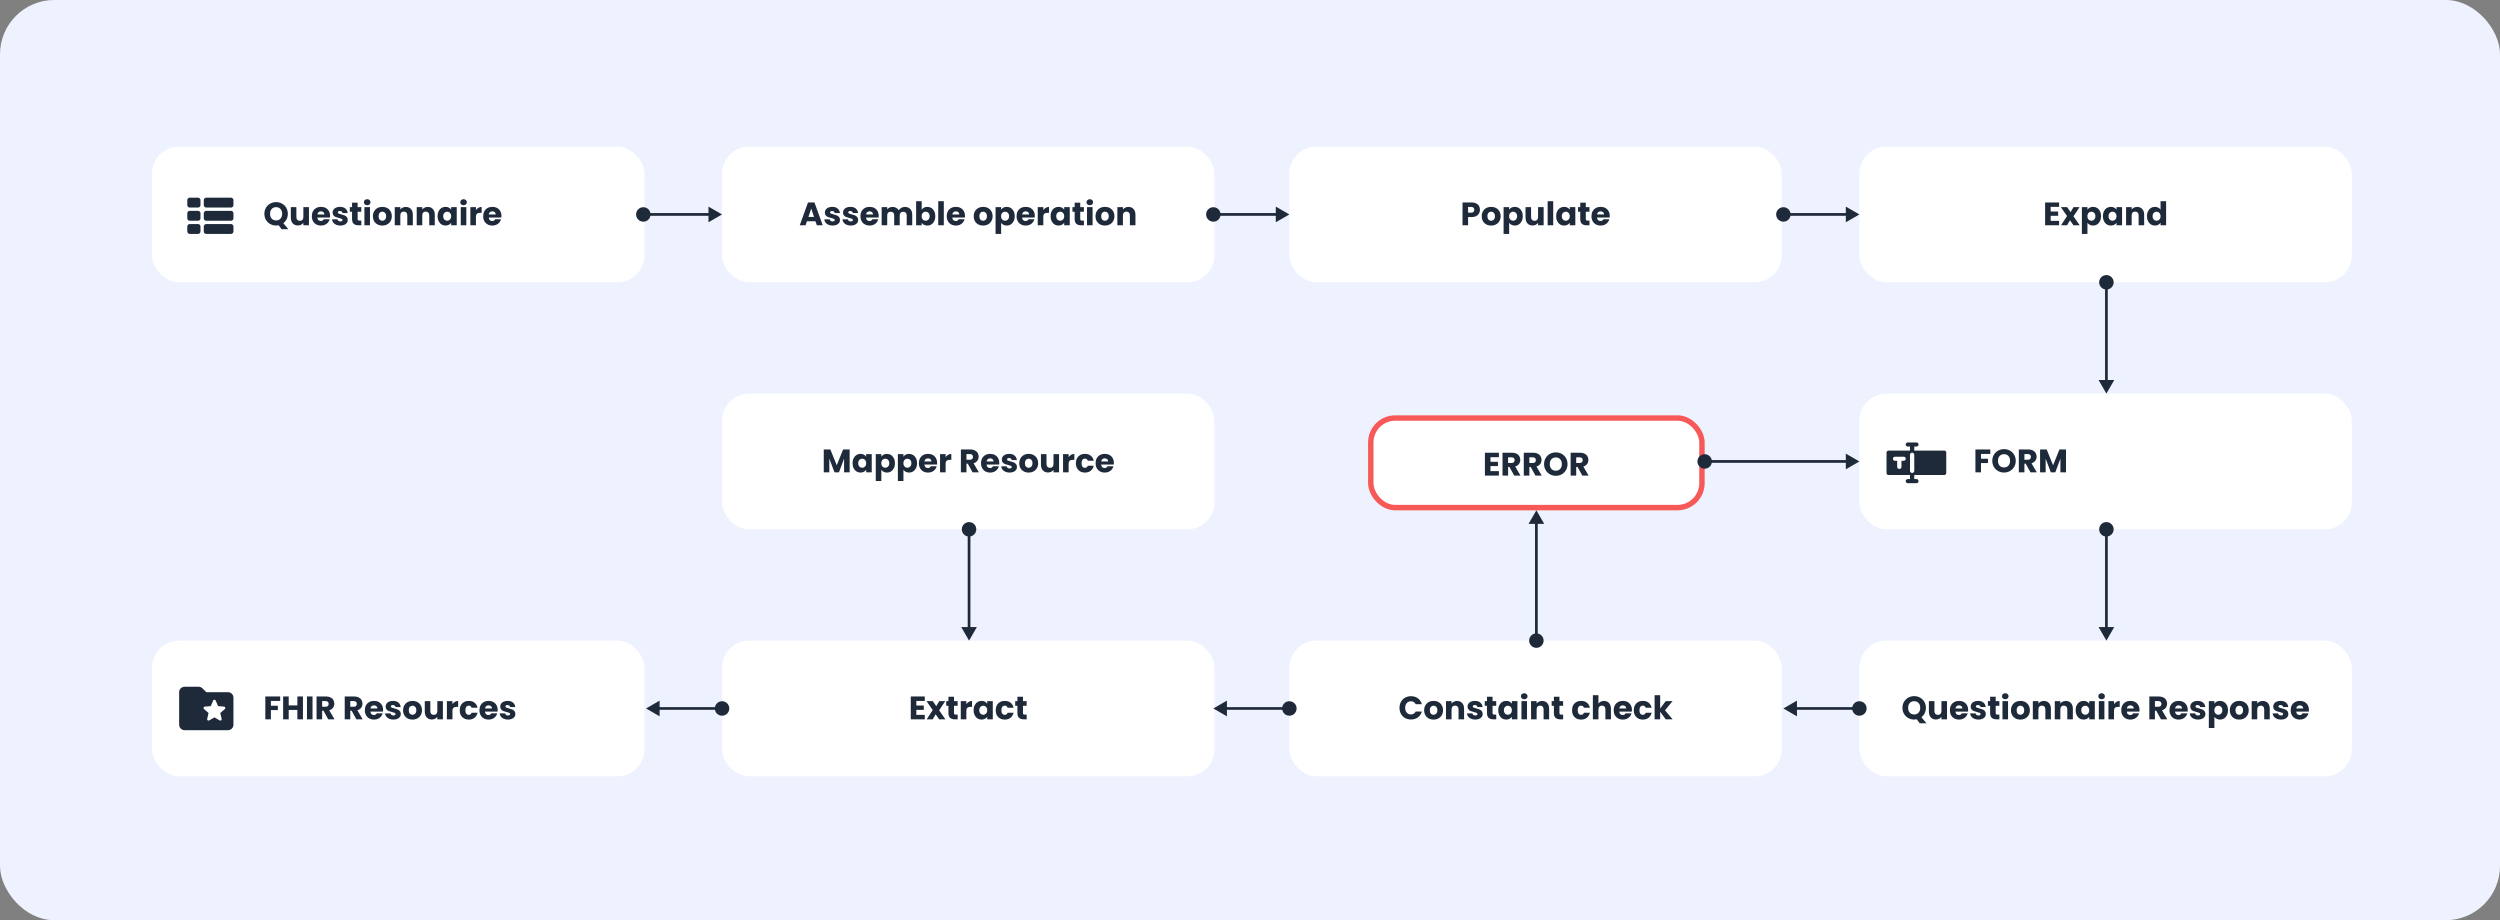 <?xml version="1.0" encoding="UTF-8"?> <svg xmlns="http://www.w3.org/2000/svg" width="921" height="339" viewBox="0 0 921 339" fill="none"><rect x="0" y="0" width="921" height="339" fill="#808080" stroke="none"/> <rect width="921" height="339" rx="20" fill="#EEF2FE"></rect> <rect x="56" y="54" width="181.409" height="50" rx="10" fill="white"></rect> <path d="M103.744 84.44L102.664 82.988C102.344 83.052 102.032 83.084 101.728 83.084C100.936 83.084 100.208 82.9 99.544 82.532C98.888 82.164 98.364 81.652 97.972 80.996C97.588 80.332 97.396 79.588 97.396 78.764C97.396 77.94 97.588 77.2 97.972 76.544C98.364 75.888 98.888 75.376 99.544 75.008C100.208 74.64 100.936 74.456 101.728 74.456C102.52 74.456 103.244 74.64 103.9 75.008C104.564 75.376 105.084 75.888 105.46 76.544C105.844 77.2 106.036 77.94 106.036 78.764C106.036 79.484 105.888 80.144 105.592 80.744C105.304 81.336 104.9 81.828 104.38 82.22L106.228 84.44H103.744ZM99.496 78.764C99.496 79.508 99.696 80.104 100.096 80.552C100.504 80.992 101.048 81.212 101.728 81.212C102.4 81.212 102.936 80.988 103.336 80.54C103.744 80.092 103.948 79.5 103.948 78.764C103.948 78.02 103.744 77.428 103.336 76.988C102.936 76.54 102.4 76.316 101.728 76.316C101.048 76.316 100.504 76.536 100.096 76.976C99.696 77.416 99.496 78.012 99.496 78.764ZM113.813 76.304V83H111.761V82.088C111.553 82.384 111.269 82.624 110.909 82.808C110.557 82.984 110.165 83.072 109.733 83.072C109.221 83.072 108.769 82.96 108.377 82.736C107.985 82.504 107.681 82.172 107.465 81.74C107.249 81.308 107.141 80.8 107.141 80.216V76.304H109.181V79.94C109.181 80.388 109.297 80.736 109.529 80.984C109.761 81.232 110.073 81.356 110.465 81.356C110.865 81.356 111.181 81.232 111.413 80.984C111.645 80.736 111.761 80.388 111.761 79.94V76.304H113.813ZM121.599 79.544C121.599 79.736 121.587 79.936 121.563 80.144H116.919C116.951 80.56 117.083 80.88 117.315 81.104C117.555 81.32 117.847 81.428 118.191 81.428C118.703 81.428 119.059 81.212 119.259 80.78H121.443C121.331 81.22 121.127 81.616 120.831 81.968C120.543 82.32 120.179 82.596 119.739 82.796C119.299 82.996 118.807 83.096 118.263 83.096C117.607 83.096 117.023 82.956 116.511 82.676C115.999 82.396 115.599 81.996 115.311 81.476C115.023 80.956 114.879 80.348 114.879 79.652C114.879 78.956 115.019 78.348 115.299 77.828C115.587 77.308 115.987 76.908 116.499 76.628C117.011 76.348 117.599 76.208 118.263 76.208C118.911 76.208 119.487 76.344 119.991 76.616C120.495 76.888 120.887 77.276 121.167 77.78C121.455 78.284 121.599 78.872 121.599 79.544ZM119.499 79.004C119.499 78.652 119.379 78.372 119.139 78.164C118.899 77.956 118.599 77.852 118.239 77.852C117.895 77.852 117.603 77.952 117.363 78.152C117.131 78.352 116.987 78.636 116.931 79.004H119.499ZM125.406 83.096C124.822 83.096 124.302 82.996 123.846 82.796C123.39 82.596 123.03 82.324 122.766 81.98C122.502 81.628 122.354 81.236 122.322 80.804H124.35C124.374 81.036 124.482 81.224 124.674 81.368C124.866 81.512 125.102 81.584 125.382 81.584C125.638 81.584 125.834 81.536 125.97 81.44C126.114 81.336 126.186 81.204 126.186 81.044C126.186 80.852 126.086 80.712 125.886 80.624C125.686 80.528 125.362 80.424 124.914 80.312C124.434 80.2 124.034 80.084 123.714 79.964C123.394 79.836 123.118 79.64 122.886 79.376C122.654 79.104 122.538 78.74 122.538 78.284C122.538 77.9 122.642 77.552 122.85 77.24C123.066 76.92 123.378 76.668 123.786 76.484C124.202 76.3 124.694 76.208 125.262 76.208C126.102 76.208 126.762 76.416 127.242 76.832C127.73 77.248 128.01 77.8 128.082 78.488H126.186C126.154 78.256 126.05 78.072 125.874 77.936C125.706 77.8 125.482 77.732 125.202 77.732C124.962 77.732 124.778 77.78 124.65 77.876C124.522 77.964 124.458 78.088 124.458 78.248C124.458 78.44 124.558 78.584 124.758 78.68C124.966 78.776 125.286 78.872 125.718 78.968C126.214 79.096 126.618 79.224 126.93 79.352C127.242 79.472 127.514 79.672 127.746 79.952C127.986 80.224 128.11 80.592 128.118 81.056C128.118 81.448 128.006 81.8 127.782 82.112C127.566 82.416 127.25 82.656 126.834 82.832C126.426 83.008 125.95 83.096 125.406 83.096ZM133.105 81.26V83H132.061C131.317 83 130.737 82.82 130.321 82.46C129.905 82.092 129.697 81.496 129.697 80.672V78.008H128.881V76.304H129.697V74.672H131.749V76.304H133.093V78.008H131.749V80.696C131.749 80.896 131.797 81.04 131.893 81.128C131.989 81.216 132.149 81.26 132.373 81.26H133.105ZM135.28 75.608C134.92 75.608 134.624 75.504 134.392 75.296C134.168 75.08 134.056 74.816 134.056 74.504C134.056 74.184 134.168 73.92 134.392 73.712C134.624 73.496 134.92 73.388 135.28 73.388C135.632 73.388 135.92 73.496 136.144 73.712C136.376 73.92 136.492 74.184 136.492 74.504C136.492 74.816 136.376 75.08 136.144 75.296C135.92 75.504 135.632 75.608 135.28 75.608ZM136.3 76.304V83H134.248V76.304H136.3ZM140.835 83.096C140.179 83.096 139.587 82.956 139.059 82.676C138.539 82.396 138.127 81.996 137.823 81.476C137.527 80.956 137.379 80.348 137.379 79.652C137.379 78.964 137.531 78.36 137.835 77.84C138.139 77.312 138.555 76.908 139.083 76.628C139.611 76.348 140.203 76.208 140.859 76.208C141.515 76.208 142.107 76.348 142.635 76.628C143.163 76.908 143.579 77.312 143.883 77.84C144.187 78.36 144.339 78.964 144.339 79.652C144.339 80.34 144.183 80.948 143.871 81.476C143.567 81.996 143.147 82.396 142.611 82.676C142.083 82.956 141.491 83.096 140.835 83.096ZM140.835 81.32C141.227 81.32 141.559 81.176 141.831 80.888C142.111 80.6 142.251 80.188 142.251 79.652C142.251 79.116 142.115 78.704 141.843 78.416C141.579 78.128 141.251 77.984 140.859 77.984C140.459 77.984 140.127 78.128 139.863 78.416C139.599 78.696 139.467 79.108 139.467 79.652C139.467 80.188 139.595 80.6 139.851 80.888C140.115 81.176 140.443 81.32 140.835 81.32ZM149.508 76.232C150.292 76.232 150.916 76.488 151.38 77C151.852 77.504 152.088 78.2 152.088 79.088V83H150.048V79.364C150.048 78.916 149.932 78.568 149.7 78.32C149.468 78.072 149.156 77.948 148.764 77.948C148.372 77.948 148.06 78.072 147.828 78.32C147.596 78.568 147.48 78.916 147.48 79.364V83H145.428V76.304H147.48V77.192C147.688 76.896 147.968 76.664 148.32 76.496C148.672 76.32 149.068 76.232 149.508 76.232ZM157.594 76.232C158.378 76.232 159.002 76.488 159.466 77C159.938 77.504 160.174 78.2 160.174 79.088V83H158.134V79.364C158.134 78.916 158.018 78.568 157.786 78.32C157.554 78.072 157.242 77.948 156.85 77.948C156.458 77.948 156.146 78.072 155.914 78.32C155.682 78.568 155.566 78.916 155.566 79.364V83H153.514V76.304H155.566V77.192C155.774 76.896 156.054 76.664 156.406 76.496C156.758 76.32 157.154 76.232 157.594 76.232ZM161.191 79.64C161.191 78.952 161.319 78.348 161.575 77.828C161.839 77.308 162.195 76.908 162.643 76.628C163.091 76.348 163.591 76.208 164.143 76.208C164.615 76.208 165.027 76.304 165.379 76.496C165.739 76.688 166.015 76.94 166.207 77.252V76.304H168.259V83H166.207V82.052C166.007 82.364 165.727 82.616 165.367 82.808C165.015 83 164.603 83.096 164.131 83.096C163.587 83.096 163.091 82.956 162.643 82.676C162.195 82.388 161.839 81.984 161.575 81.464C161.319 80.936 161.191 80.328 161.191 79.64ZM166.207 79.652C166.207 79.14 166.063 78.736 165.775 78.44C165.495 78.144 165.151 77.996 164.743 77.996C164.335 77.996 163.987 78.144 163.699 78.44C163.419 78.728 163.279 79.128 163.279 79.64C163.279 80.152 163.419 80.56 163.699 80.864C163.987 81.16 164.335 81.308 164.743 81.308C165.151 81.308 165.495 81.16 165.775 80.864C166.063 80.568 166.207 80.164 166.207 79.652ZM170.776 75.608C170.416 75.608 170.12 75.504 169.888 75.296C169.664 75.08 169.552 74.816 169.552 74.504C169.552 74.184 169.664 73.92 169.888 73.712C170.12 73.496 170.416 73.388 170.776 73.388C171.128 73.388 171.416 73.496 171.64 73.712C171.872 73.92 171.988 74.184 171.988 74.504C171.988 74.816 171.872 75.08 171.64 75.296C171.416 75.504 171.128 75.608 170.776 75.608ZM171.796 76.304V83H169.744V76.304H171.796ZM175.335 77.42C175.575 77.052 175.875 76.764 176.235 76.556C176.595 76.34 176.995 76.232 177.435 76.232V78.404H176.871C176.359 78.404 175.975 78.516 175.719 78.74C175.463 78.956 175.335 79.34 175.335 79.892V83H173.283V76.304H175.335V77.42ZM184.728 79.544C184.728 79.736 184.716 79.936 184.692 80.144H180.048C180.08 80.56 180.212 80.88 180.444 81.104C180.684 81.32 180.976 81.428 181.32 81.428C181.832 81.428 182.188 81.212 182.388 80.78H184.572C184.46 81.22 184.256 81.616 183.96 81.968C183.672 82.32 183.308 82.596 182.868 82.796C182.428 82.996 181.936 83.096 181.392 83.096C180.736 83.096 180.152 82.956 179.64 82.676C179.128 82.396 178.728 81.996 178.44 81.476C178.152 80.956 178.008 80.348 178.008 79.652C178.008 78.956 178.148 78.348 178.428 77.828C178.716 77.308 179.116 76.908 179.628 76.628C180.14 76.348 180.728 76.208 181.392 76.208C182.04 76.208 182.616 76.344 183.12 76.616C183.624 76.888 184.016 77.276 184.296 77.78C184.584 78.284 184.728 78.872 184.728 79.544ZM182.628 79.004C182.628 78.652 182.508 78.372 182.268 78.164C182.028 77.956 181.728 77.852 181.368 77.852C181.024 77.852 180.732 77.952 180.492 78.152C180.26 78.352 180.116 78.636 180.06 79.004H182.628Z" fill="#1E2939"></path> <path d="M72.947 77.679H69.911C69.658 77.679 69.443 77.767 69.266 77.944C69.088 78.121 69 78.336 69 78.589V80.411C69 80.664 69.088 80.879 69.266 81.056C69.443 81.233 69.658 81.322 69.911 81.322H72.947C73.199 81.322 73.414 81.233 73.591 81.056C73.769 80.879 73.857 80.664 73.857 80.411V78.589C73.857 78.336 73.769 78.121 73.591 77.944C73.414 77.767 73.199 77.679 72.947 77.679Z" fill="#1E2939"></path> <path d="M72.947 72.821H69.911C69.658 72.821 69.443 72.91 69.266 73.087C69.088 73.264 69 73.479 69 73.732V75.553C69 75.807 69.088 76.022 69.266 76.199C69.443 76.376 69.658 76.464 69.911 76.464H72.947C73.199 76.464 73.414 76.376 73.591 76.199C73.769 76.022 73.857 75.807 73.857 75.554V73.732C73.857 73.479 73.769 73.264 73.591 73.087C73.414 72.91 73.199 72.821 72.947 72.821Z" fill="#1E2939"></path> <path d="M72.947 82.536H69.911C69.658 82.536 69.443 82.624 69.266 82.801C69.088 82.978 69 83.193 69 83.446V85.268C69 85.521 69.088 85.736 69.266 85.913C69.443 86.09 69.658 86.178 69.911 86.178H72.947C73.199 86.178 73.414 86.09 73.591 85.913C73.769 85.736 73.857 85.521 73.857 85.268V83.446C73.857 83.193 73.769 82.978 73.591 82.801C73.414 82.624 73.199 82.536 72.947 82.536Z" fill="#1E2939"></path> <path d="M85.089 77.679H75.982C75.729 77.679 75.514 77.767 75.337 77.944C75.16 78.121 75.071 78.336 75.071 78.589V80.411C75.071 80.664 75.16 80.879 75.337 81.056C75.514 81.233 75.729 81.322 75.982 81.322H85.089C85.342 81.322 85.557 81.233 85.734 81.056C85.911 80.879 86 80.664 86 80.411V78.589C86 78.336 85.911 78.121 85.734 77.944C85.557 77.767 85.342 77.679 85.089 77.679Z" fill="#1E2939"></path> <path d="M85.089 82.536H75.982C75.729 82.536 75.514 82.624 75.337 82.801C75.16 82.978 75.071 83.193 75.071 83.446V85.268C75.071 85.521 75.16 85.736 75.337 85.913C75.514 86.09 75.729 86.178 75.982 86.178H85.089C85.342 86.178 85.557 86.09 85.734 85.913C85.911 85.736 86 85.521 86 85.268V83.446C86 83.193 85.911 82.978 85.734 82.801C85.557 82.624 85.342 82.536 85.089 82.536Z" fill="#1E2939"></path> <path d="M85.734 73.087C85.557 72.91 85.342 72.821 85.089 72.821H75.982C75.729 72.821 75.514 72.91 75.337 73.087C75.16 73.264 75.071 73.479 75.071 73.732V75.553C75.071 75.807 75.16 76.021 75.337 76.199C75.514 76.376 75.729 76.464 75.982 76.464H85.089C85.342 76.464 85.557 76.376 85.734 76.199C85.911 76.022 86 75.807 86 75.553V73.732C86 73.479 85.911 73.264 85.734 73.087Z" fill="#1E2939"></path> <rect x="266" y="54" width="181.409" height="50" rx="10" fill="white"></rect> <path d="M300.419 81.512H297.275L296.771 83H294.623L297.671 74.576H300.047L303.095 83H300.923L300.419 81.512ZM299.891 79.928L298.847 76.844L297.815 79.928H299.891ZM306.747 83.096C306.163 83.096 305.643 82.996 305.187 82.796C304.731 82.596 304.371 82.324 304.107 81.98C303.843 81.628 303.695 81.236 303.663 80.804H305.691C305.715 81.036 305.823 81.224 306.015 81.368C306.207 81.512 306.443 81.584 306.723 81.584C306.979 81.584 307.175 81.536 307.311 81.44C307.455 81.336 307.527 81.204 307.527 81.044C307.527 80.852 307.427 80.712 307.227 80.624C307.027 80.528 306.703 80.424 306.255 80.312C305.775 80.2 305.375 80.084 305.055 79.964C304.735 79.836 304.459 79.64 304.227 79.376C303.995 79.104 303.879 78.74 303.879 78.284C303.879 77.9 303.983 77.552 304.191 77.24C304.407 76.92 304.719 76.668 305.127 76.484C305.543 76.3 306.035 76.208 306.603 76.208C307.443 76.208 308.103 76.416 308.583 76.832C309.071 77.248 309.351 77.8 309.423 78.488H307.527C307.495 78.256 307.391 78.072 307.215 77.936C307.047 77.8 306.823 77.732 306.543 77.732C306.303 77.732 306.119 77.78 305.991 77.876C305.863 77.964 305.799 78.088 305.799 78.248C305.799 78.44 305.899 78.584 306.099 78.68C306.307 78.776 306.627 78.872 307.059 78.968C307.555 79.096 307.959 79.224 308.271 79.352C308.583 79.472 308.855 79.672 309.087 79.952C309.327 80.224 309.451 80.592 309.459 81.056C309.459 81.448 309.347 81.8 309.123 82.112C308.907 82.416 308.591 82.656 308.175 82.832C307.767 83.008 307.291 83.096 306.747 83.096ZM313.438 83.096C312.854 83.096 312.334 82.996 311.878 82.796C311.422 82.596 311.062 82.324 310.798 81.98C310.534 81.628 310.386 81.236 310.354 80.804H312.382C312.406 81.036 312.514 81.224 312.706 81.368C312.898 81.512 313.134 81.584 313.414 81.584C313.67 81.584 313.866 81.536 314.002 81.44C314.146 81.336 314.218 81.204 314.218 81.044C314.218 80.852 314.118 80.712 313.918 80.624C313.718 80.528 313.394 80.424 312.946 80.312C312.466 80.2 312.066 80.084 311.746 79.964C311.426 79.836 311.15 79.64 310.918 79.376C310.686 79.104 310.57 78.74 310.57 78.284C310.57 77.9 310.674 77.552 310.882 77.24C311.098 76.92 311.41 76.668 311.818 76.484C312.234 76.3 312.726 76.208 313.294 76.208C314.134 76.208 314.794 76.416 315.274 76.832C315.762 77.248 316.042 77.8 316.114 78.488H314.218C314.186 78.256 314.082 78.072 313.906 77.936C313.738 77.8 313.514 77.732 313.234 77.732C312.994 77.732 312.81 77.78 312.682 77.876C312.554 77.964 312.49 78.088 312.49 78.248C312.49 78.44 312.59 78.584 312.79 78.68C312.998 78.776 313.318 78.872 313.75 78.968C314.246 79.096 314.65 79.224 314.962 79.352C315.274 79.472 315.546 79.672 315.778 79.952C316.018 80.224 316.142 80.592 316.15 81.056C316.15 81.448 316.038 81.8 315.814 82.112C315.598 82.416 315.282 82.656 314.866 82.832C314.458 83.008 313.982 83.096 313.438 83.096ZM323.717 79.544C323.717 79.736 323.705 79.936 323.681 80.144H319.037C319.069 80.56 319.201 80.88 319.433 81.104C319.673 81.32 319.965 81.428 320.309 81.428C320.821 81.428 321.177 81.212 321.377 80.78H323.561C323.449 81.22 323.245 81.616 322.949 81.968C322.661 82.32 322.297 82.596 321.857 82.796C321.417 82.996 320.925 83.096 320.381 83.096C319.725 83.096 319.141 82.956 318.629 82.676C318.117 82.396 317.717 81.996 317.429 81.476C317.141 80.956 316.997 80.348 316.997 79.652C316.997 78.956 317.137 78.348 317.417 77.828C317.705 77.308 318.105 76.908 318.617 76.628C319.129 76.348 319.717 76.208 320.381 76.208C321.029 76.208 321.605 76.344 322.109 76.616C322.613 76.888 323.005 77.276 323.285 77.78C323.573 78.284 323.717 78.872 323.717 79.544ZM321.617 79.004C321.617 78.652 321.497 78.372 321.257 78.164C321.017 77.956 320.717 77.852 320.357 77.852C320.013 77.852 319.721 77.952 319.481 78.152C319.249 78.352 319.105 78.636 319.049 79.004H321.617ZM333.344 76.232C334.176 76.232 334.836 76.484 335.324 76.988C335.82 77.492 336.068 78.192 336.068 79.088V83H334.028V79.364C334.028 78.932 333.912 78.6 333.68 78.368C333.456 78.128 333.144 78.008 332.744 78.008C332.344 78.008 332.028 78.128 331.796 78.368C331.572 78.6 331.46 78.932 331.46 79.364V83H329.42V79.364C329.42 78.932 329.304 78.6 329.072 78.368C328.848 78.128 328.536 78.008 328.136 78.008C327.736 78.008 327.42 78.128 327.188 78.368C326.964 78.6 326.852 78.932 326.852 79.364V83H324.8V76.304H326.852V77.144C327.06 76.864 327.332 76.644 327.668 76.484C328.004 76.316 328.384 76.232 328.808 76.232C329.312 76.232 329.76 76.34 330.152 76.556C330.552 76.772 330.864 77.08 331.088 77.48C331.32 77.112 331.636 76.812 332.036 76.58C332.436 76.348 332.872 76.232 333.344 76.232ZM339.555 77.252C339.747 76.94 340.023 76.688 340.383 76.496C340.743 76.304 341.155 76.208 341.619 76.208C342.171 76.208 342.671 76.348 343.119 76.628C343.567 76.908 343.919 77.308 344.175 77.828C344.439 78.348 344.571 78.952 344.571 79.64C344.571 80.328 344.439 80.936 344.175 81.464C343.919 81.984 343.567 82.388 343.119 82.676C342.671 82.956 342.171 83.096 341.619 83.096C341.147 83.096 340.735 83.004 340.383 82.82C340.031 82.628 339.755 82.376 339.555 82.064V83H337.503V74.12H339.555V77.252ZM342.483 79.64C342.483 79.128 342.339 78.728 342.051 78.44C341.771 78.144 341.423 77.996 341.007 77.996C340.599 77.996 340.251 78.144 339.963 78.44C339.683 78.736 339.543 79.14 339.543 79.652C339.543 80.164 339.683 80.568 339.963 80.864C340.251 81.16 340.599 81.308 341.007 81.308C341.415 81.308 341.763 81.16 342.051 80.864C342.339 80.56 342.483 80.152 342.483 79.64ZM347.7 74.12V83H345.648V74.12H347.7ZM355.499 79.544C355.499 79.736 355.487 79.936 355.463 80.144H350.819C350.851 80.56 350.983 80.88 351.215 81.104C351.455 81.32 351.747 81.428 352.091 81.428C352.603 81.428 352.959 81.212 353.159 80.78H355.343C355.231 81.22 355.027 81.616 354.731 81.968C354.443 82.32 354.079 82.596 353.639 82.796C353.199 82.996 352.707 83.096 352.163 83.096C351.507 83.096 350.923 82.956 350.411 82.676C349.899 82.396 349.499 81.996 349.211 81.476C348.923 80.956 348.779 80.348 348.779 79.652C348.779 78.956 348.919 78.348 349.199 77.828C349.487 77.308 349.887 76.908 350.399 76.628C350.911 76.348 351.499 76.208 352.163 76.208C352.811 76.208 353.387 76.344 353.891 76.616C354.395 76.888 354.787 77.276 355.067 77.78C355.355 78.284 355.499 78.872 355.499 79.544ZM353.399 79.004C353.399 78.652 353.279 78.372 353.039 78.164C352.799 77.956 352.499 77.852 352.139 77.852C351.795 77.852 351.503 77.952 351.263 78.152C351.031 78.352 350.887 78.636 350.831 79.004H353.399ZM362.172 83.096C361.516 83.096 360.924 82.956 360.396 82.676C359.876 82.396 359.464 81.996 359.16 81.476C358.864 80.956 358.716 80.348 358.716 79.652C358.716 78.964 358.868 78.36 359.172 77.84C359.476 77.312 359.892 76.908 360.42 76.628C360.948 76.348 361.54 76.208 362.196 76.208C362.852 76.208 363.444 76.348 363.972 76.628C364.5 76.908 364.916 77.312 365.22 77.84C365.524 78.36 365.676 78.964 365.676 79.652C365.676 80.34 365.52 80.948 365.208 81.476C364.904 81.996 364.484 82.396 363.948 82.676C363.42 82.956 362.828 83.096 362.172 83.096ZM362.172 81.32C362.564 81.32 362.896 81.176 363.168 80.888C363.448 80.6 363.588 80.188 363.588 79.652C363.588 79.116 363.452 78.704 363.18 78.416C362.916 78.128 362.588 77.984 362.196 77.984C361.796 77.984 361.464 78.128 361.2 78.416C360.936 78.696 360.804 79.108 360.804 79.652C360.804 80.188 360.932 80.6 361.188 80.888C361.452 81.176 361.78 81.32 362.172 81.32ZM368.817 77.252C369.017 76.94 369.293 76.688 369.645 76.496C369.997 76.304 370.409 76.208 370.881 76.208C371.433 76.208 371.933 76.348 372.381 76.628C372.829 76.908 373.181 77.308 373.437 77.828C373.701 78.348 373.833 78.952 373.833 79.64C373.833 80.328 373.701 80.936 373.437 81.464C373.181 81.984 372.829 82.388 372.381 82.676C371.933 82.956 371.433 83.096 370.881 83.096C370.417 83.096 370.005 83 369.645 82.808C369.293 82.616 369.017 82.368 368.817 82.064V86.192H366.765V76.304H368.817V77.252ZM371.745 79.64C371.745 79.128 371.601 78.728 371.313 78.44C371.033 78.144 370.685 77.996 370.269 77.996C369.861 77.996 369.513 78.144 369.225 78.44C368.945 78.736 368.805 79.14 368.805 79.652C368.805 80.164 368.945 80.568 369.225 80.864C369.513 81.16 369.861 81.308 370.269 81.308C370.677 81.308 371.025 81.16 371.313 80.864C371.601 80.56 371.745 80.152 371.745 79.64ZM381.221 79.544C381.221 79.736 381.209 79.936 381.185 80.144H376.541C376.573 80.56 376.705 80.88 376.937 81.104C377.177 81.32 377.469 81.428 377.813 81.428C378.325 81.428 378.681 81.212 378.881 80.78H381.065C380.953 81.22 380.749 81.616 380.453 81.968C380.165 82.32 379.801 82.596 379.361 82.796C378.921 82.996 378.429 83.096 377.885 83.096C377.229 83.096 376.645 82.956 376.133 82.676C375.621 82.396 375.221 81.996 374.933 81.476C374.645 80.956 374.501 80.348 374.501 79.652C374.501 78.956 374.641 78.348 374.921 77.828C375.209 77.308 375.609 76.908 376.121 76.628C376.633 76.348 377.221 76.208 377.885 76.208C378.533 76.208 379.109 76.344 379.613 76.616C380.117 76.888 380.509 77.276 380.789 77.78C381.077 78.284 381.221 78.872 381.221 79.544ZM379.121 79.004C379.121 78.652 379.001 78.372 378.761 78.164C378.521 77.956 378.221 77.852 377.861 77.852C377.517 77.852 377.225 77.952 376.985 78.152C376.753 78.352 376.609 78.636 376.553 79.004H379.121ZM384.356 77.42C384.596 77.052 384.896 76.764 385.256 76.556C385.616 76.34 386.016 76.232 386.456 76.232V78.404H385.892C385.38 78.404 384.996 78.516 384.74 78.74C384.484 78.956 384.356 79.34 384.356 79.892V83H382.304V76.304H384.356V77.42ZM387.029 79.64C387.029 78.952 387.157 78.348 387.413 77.828C387.677 77.308 388.033 76.908 388.481 76.628C388.929 76.348 389.429 76.208 389.981 76.208C390.453 76.208 390.865 76.304 391.217 76.496C391.577 76.688 391.853 76.94 392.045 77.252V76.304H394.097V83H392.045V82.052C391.845 82.364 391.565 82.616 391.205 82.808C390.853 83 390.441 83.096 389.969 83.096C389.425 83.096 388.929 82.956 388.481 82.676C388.033 82.388 387.677 81.984 387.413 81.464C387.157 80.936 387.029 80.328 387.029 79.64ZM392.045 79.652C392.045 79.14 391.901 78.736 391.613 78.44C391.333 78.144 390.989 77.996 390.581 77.996C390.173 77.996 389.825 78.144 389.537 78.44C389.257 78.728 389.117 79.128 389.117 79.64C389.117 80.152 389.257 80.56 389.537 80.864C389.825 81.16 390.173 81.308 390.581 81.308C390.989 81.308 391.333 81.16 391.613 80.864C391.901 80.568 392.045 80.164 392.045 79.652ZM399.313 81.26V83H398.269C397.525 83 396.945 82.82 396.529 82.46C396.113 82.092 395.905 81.496 395.905 80.672V78.008H395.089V76.304H395.905V74.672H397.957V76.304H399.301V78.008H397.957V80.696C397.957 80.896 398.005 81.04 398.101 81.128C398.197 81.216 398.357 81.26 398.581 81.26H399.313ZM401.488 75.608C401.128 75.608 400.832 75.504 400.6 75.296C400.376 75.08 400.264 74.816 400.264 74.504C400.264 74.184 400.376 73.92 400.6 73.712C400.832 73.496 401.128 73.388 401.488 73.388C401.84 73.388 402.128 73.496 402.352 73.712C402.584 73.92 402.7 74.184 402.7 74.504C402.7 74.816 402.584 75.08 402.352 75.296C402.128 75.504 401.84 75.608 401.488 75.608ZM402.508 76.304V83H400.456V76.304H402.508ZM407.043 83.096C406.387 83.096 405.795 82.956 405.267 82.676C404.747 82.396 404.335 81.996 404.031 81.476C403.735 80.956 403.587 80.348 403.587 79.652C403.587 78.964 403.739 78.36 404.043 77.84C404.347 77.312 404.763 76.908 405.291 76.628C405.819 76.348 406.411 76.208 407.067 76.208C407.723 76.208 408.315 76.348 408.843 76.628C409.371 76.908 409.787 77.312 410.091 77.84C410.395 78.36 410.547 78.964 410.547 79.652C410.547 80.34 410.391 80.948 410.079 81.476C409.775 81.996 409.355 82.396 408.819 82.676C408.291 82.956 407.699 83.096 407.043 83.096ZM407.043 81.32C407.435 81.32 407.767 81.176 408.039 80.888C408.319 80.6 408.459 80.188 408.459 79.652C408.459 79.116 408.323 78.704 408.051 78.416C407.787 78.128 407.459 77.984 407.067 77.984C406.667 77.984 406.335 78.128 406.071 78.416C405.807 78.696 405.675 79.108 405.675 79.652C405.675 80.188 405.803 80.6 406.059 80.888C406.323 81.176 406.651 81.32 407.043 81.32ZM415.716 76.232C416.5 76.232 417.124 76.488 417.588 77C418.06 77.504 418.296 78.2 418.296 79.088V83H416.256V79.364C416.256 78.916 416.14 78.568 415.908 78.32C415.676 78.072 415.364 77.948 414.972 77.948C414.58 77.948 414.268 78.072 414.036 78.32C413.804 78.568 413.688 78.916 413.688 79.364V83H411.636V76.304H413.688V77.192C413.896 76.896 414.176 76.664 414.528 76.496C414.88 76.32 415.276 76.232 415.716 76.232Z" fill="#1E2939"></path> <rect x="475" y="54" width="181.409" height="50" rx="10" fill="white"></rect> <path d="M545.213 77.288C545.213 77.776 545.101 78.224 544.877 78.632C544.653 79.032 544.309 79.356 543.845 79.604C543.381 79.852 542.805 79.976 542.117 79.976H540.845V83H538.793V74.576H542.117C542.789 74.576 543.357 74.692 543.821 74.924C544.285 75.156 544.633 75.476 544.865 75.884C545.097 76.292 545.213 76.76 545.213 77.288ZM541.961 78.344C542.353 78.344 542.645 78.252 542.837 78.068C543.029 77.884 543.125 77.624 543.125 77.288C543.125 76.952 543.029 76.692 542.837 76.508C542.645 76.324 542.353 76.232 541.961 76.232H540.845V78.344H541.961ZM549.329 83.096C548.673 83.096 548.081 82.956 547.553 82.676C547.033 82.396 546.621 81.996 546.317 81.476C546.021 80.956 545.873 80.348 545.873 79.652C545.873 78.964 546.025 78.36 546.329 77.84C546.633 77.312 547.049 76.908 547.577 76.628C548.105 76.348 548.697 76.208 549.353 76.208C550.009 76.208 550.601 76.348 551.129 76.628C551.657 76.908 552.073 77.312 552.377 77.84C552.681 78.36 552.833 78.964 552.833 79.652C552.833 80.34 552.677 80.948 552.365 81.476C552.061 81.996 551.641 82.396 551.105 82.676C550.577 82.956 549.985 83.096 549.329 83.096ZM549.329 81.32C549.721 81.32 550.053 81.176 550.325 80.888C550.605 80.6 550.745 80.188 550.745 79.652C550.745 79.116 550.609 78.704 550.337 78.416C550.073 78.128 549.745 77.984 549.353 77.984C548.953 77.984 548.621 78.128 548.357 78.416C548.093 78.696 547.961 79.108 547.961 79.652C547.961 80.188 548.089 80.6 548.345 80.888C548.609 81.176 548.937 81.32 549.329 81.32ZM555.974 77.252C556.174 76.94 556.45 76.688 556.802 76.496C557.154 76.304 557.566 76.208 558.038 76.208C558.59 76.208 559.09 76.348 559.538 76.628C559.986 76.908 560.338 77.308 560.594 77.828C560.858 78.348 560.99 78.952 560.99 79.64C560.99 80.328 560.858 80.936 560.594 81.464C560.338 81.984 559.986 82.388 559.538 82.676C559.09 82.956 558.59 83.096 558.038 83.096C557.574 83.096 557.162 83 556.802 82.808C556.45 82.616 556.174 82.368 555.974 82.064V86.192H553.922V76.304H555.974V77.252ZM558.902 79.64C558.902 79.128 558.758 78.728 558.47 78.44C558.19 78.144 557.842 77.996 557.426 77.996C557.018 77.996 556.67 78.144 556.382 78.44C556.102 78.736 555.962 79.14 555.962 79.652C555.962 80.164 556.102 80.568 556.382 80.864C556.67 81.16 557.018 81.308 557.426 81.308C557.834 81.308 558.182 81.16 558.47 80.864C558.758 80.56 558.902 80.152 558.902 79.64ZM568.678 76.304V83H566.626V82.088C566.418 82.384 566.134 82.624 565.774 82.808C565.422 82.984 565.03 83.072 564.598 83.072C564.086 83.072 563.634 82.96 563.242 82.736C562.85 82.504 562.546 82.172 562.33 81.74C562.114 81.308 562.006 80.8 562.006 80.216V76.304H564.046V79.94C564.046 80.388 564.162 80.736 564.394 80.984C564.626 81.232 564.938 81.356 565.33 81.356C565.73 81.356 566.046 81.232 566.278 80.984C566.51 80.736 566.626 80.388 566.626 79.94V76.304H568.678ZM572.204 74.12V83H570.152V74.12H572.204ZM573.283 79.64C573.283 78.952 573.411 78.348 573.667 77.828C573.931 77.308 574.287 76.908 574.735 76.628C575.183 76.348 575.683 76.208 576.235 76.208C576.707 76.208 577.119 76.304 577.471 76.496C577.831 76.688 578.107 76.94 578.299 77.252V76.304H580.351V83H578.299V82.052C578.099 82.364 577.819 82.616 577.459 82.808C577.107 83 576.695 83.096 576.223 83.096C575.679 83.096 575.183 82.956 574.735 82.676C574.287 82.388 573.931 81.984 573.667 81.464C573.411 80.936 573.283 80.328 573.283 79.64ZM578.299 79.652C578.299 79.14 578.155 78.736 577.867 78.44C577.587 78.144 577.243 77.996 576.835 77.996C576.427 77.996 576.079 78.144 575.791 78.44C575.511 78.728 575.371 79.128 575.371 79.64C575.371 80.152 575.511 80.56 575.791 80.864C576.079 81.16 576.427 81.308 576.835 81.308C577.243 81.308 577.587 81.16 577.867 80.864C578.155 80.568 578.299 80.164 578.299 79.652ZM585.568 81.26V83H584.524C583.78 83 583.2 82.82 582.784 82.46C582.368 82.092 582.16 81.496 582.16 80.672V78.008H581.344V76.304H582.16V74.672H584.212V76.304H585.556V78.008H584.212V80.696C584.212 80.896 584.26 81.04 584.356 81.128C584.452 81.216 584.612 81.26 584.836 81.26H585.568ZM593.023 79.544C593.023 79.736 593.011 79.936 592.987 80.144H588.343C588.375 80.56 588.507 80.88 588.739 81.104C588.979 81.32 589.271 81.428 589.615 81.428C590.127 81.428 590.483 81.212 590.683 80.78H592.867C592.755 81.22 592.551 81.616 592.255 81.968C591.967 82.32 591.603 82.596 591.163 82.796C590.723 82.996 590.231 83.096 589.687 83.096C589.031 83.096 588.447 82.956 587.935 82.676C587.423 82.396 587.023 81.996 586.735 81.476C586.447 80.956 586.303 80.348 586.303 79.652C586.303 78.956 586.443 78.348 586.723 77.828C587.011 77.308 587.411 76.908 587.923 76.628C588.435 76.348 589.023 76.208 589.687 76.208C590.335 76.208 590.911 76.344 591.415 76.616C591.919 76.888 592.311 77.276 592.591 77.78C592.879 78.284 593.023 78.872 593.023 79.544ZM590.923 79.004C590.923 78.652 590.803 78.372 590.563 78.164C590.323 77.956 590.023 77.852 589.663 77.852C589.319 77.852 589.027 77.952 588.787 78.152C588.555 78.352 588.411 78.636 588.355 79.004H590.923Z" fill="#1E2939"></path> <rect x="685" y="54" width="181.409" height="50" rx="10" fill="white"></rect> <path d="M755.468 76.22V77.924H758.216V79.508H755.468V81.356H758.576V83H753.416V74.576H758.576V76.22H755.468ZM763.868 83L762.584 81.14L761.504 83H759.284L761.492 79.58L759.224 76.304H761.528L762.812 78.152L763.892 76.304H766.112L763.868 79.676L766.172 83H763.868ZM769.015 77.252C769.215 76.94 769.491 76.688 769.843 76.496C770.195 76.304 770.607 76.208 771.079 76.208C771.631 76.208 772.131 76.348 772.579 76.628C773.027 76.908 773.379 77.308 773.635 77.828C773.899 78.348 774.031 78.952 774.031 79.64C774.031 80.328 773.899 80.936 773.635 81.464C773.379 81.984 773.027 82.388 772.579 82.676C772.131 82.956 771.631 83.096 771.079 83.096C770.615 83.096 770.203 83 769.843 82.808C769.491 82.616 769.215 82.368 769.015 82.064V86.192H766.963V76.304H769.015V77.252ZM771.943 79.64C771.943 79.128 771.799 78.728 771.511 78.44C771.231 78.144 770.883 77.996 770.467 77.996C770.059 77.996 769.711 78.144 769.423 78.44C769.143 78.736 769.003 79.14 769.003 79.652C769.003 80.164 769.143 80.568 769.423 80.864C769.711 81.16 770.059 81.308 770.467 81.308C770.875 81.308 771.223 81.16 771.511 80.864C771.799 80.56 771.943 80.152 771.943 79.64ZM774.699 79.64C774.699 78.952 774.827 78.348 775.083 77.828C775.347 77.308 775.703 76.908 776.151 76.628C776.599 76.348 777.099 76.208 777.651 76.208C778.123 76.208 778.535 76.304 778.887 76.496C779.247 76.688 779.523 76.94 779.715 77.252V76.304H781.767V83H779.715V82.052C779.515 82.364 779.235 82.616 778.875 82.808C778.523 83 778.111 83.096 777.639 83.096C777.095 83.096 776.599 82.956 776.151 82.676C775.703 82.388 775.347 81.984 775.083 81.464C774.827 80.936 774.699 80.328 774.699 79.64ZM779.715 79.652C779.715 79.14 779.571 78.736 779.283 78.44C779.003 78.144 778.659 77.996 778.251 77.996C777.843 77.996 777.495 78.144 777.207 78.44C776.927 78.728 776.787 79.128 776.787 79.64C776.787 80.152 776.927 80.56 777.207 80.864C777.495 81.16 777.843 81.308 778.251 81.308C778.659 81.308 779.003 81.16 779.283 80.864C779.571 80.568 779.715 80.164 779.715 79.652ZM787.332 76.232C788.116 76.232 788.74 76.488 789.204 77C789.676 77.504 789.912 78.2 789.912 79.088V83H787.872V79.364C787.872 78.916 787.756 78.568 787.524 78.32C787.292 78.072 786.98 77.948 786.588 77.948C786.196 77.948 785.884 78.072 785.652 78.32C785.42 78.568 785.304 78.916 785.304 79.364V83H783.252V76.304H785.304V77.192C785.512 76.896 785.792 76.664 786.144 76.496C786.496 76.32 786.892 76.232 787.332 76.232ZM790.93 79.64C790.93 78.952 791.058 78.348 791.314 77.828C791.578 77.308 791.934 76.908 792.382 76.628C792.83 76.348 793.33 76.208 793.882 76.208C794.322 76.208 794.722 76.3 795.082 76.484C795.45 76.668 795.738 76.916 795.946 77.228V74.12H797.998V83H795.946V82.04C795.754 82.36 795.478 82.616 795.118 82.808C794.766 83 794.354 83.096 793.882 83.096C793.33 83.096 792.83 82.956 792.382 82.676C791.934 82.388 791.578 81.984 791.314 81.464C791.058 80.936 790.93 80.328 790.93 79.64ZM795.946 79.652C795.946 79.14 795.802 78.736 795.514 78.44C795.234 78.144 794.89 77.996 794.482 77.996C794.074 77.996 793.726 78.144 793.438 78.44C793.158 78.728 793.018 79.128 793.018 79.64C793.018 80.152 793.158 80.56 793.438 80.864C793.726 81.16 794.074 81.308 794.482 81.308C794.89 81.308 795.234 81.16 795.514 80.864C795.802 80.568 795.946 80.164 795.946 79.652Z" fill="#1E2939"></path> <rect x="685" y="145" width="181.409" height="50" rx="10" fill="white"></rect> <path d="M716.214 166H705.214V164.5H706C706.471 164.5 706.786 164.2 706.786 163.75C706.786 163.3 706.471 163 706 163H702.857C702.386 163 702.071 163.3 702.071 163.75C702.071 164.2 702.386 164.5 702.857 164.5H703.643V166H695.786C695.314 166 695 166.3 695 166.75V174.25C695 174.7 695.314 175 695.786 175H703.643V176.5H702.857C702.386 176.5 702.071 176.8 702.071 177.25C702.071 177.7 702.386 178 702.857 178H706C706.471 178 706.786 177.7 706.786 177.25C706.786 176.8 706.471 176.5 706 176.5H705.214V175H716.214C716.686 175 717 174.7 717 174.25V166.75C717 166.3 716.686 166 716.214 166ZM701.286 169.75H700.5V172C700.5 172.45 700.186 172.75 699.714 172.75C699.243 172.75 698.929 172.45 698.929 172V169.75H698.143C697.671 169.75 697.357 169.45 697.357 169C697.357 168.55 697.671 168.25 698.143 168.25H701.286C701.757 168.25 702.071 168.55 702.071 169C702.071 169.45 701.757 169.75 701.286 169.75ZM705.214 173.5C705.214 173.875 704.821 174.25 704.429 174.25C704.036 174.25 703.643 173.875 703.643 173.5V167.5C703.643 167.125 704.036 166.75 704.429 166.75C704.821 166.75 705.214 167.125 705.214 167.5V173.5Z" fill="#1E2939"></path> <path d="M733.228 165.576V167.22H729.796V168.996H732.364V170.592H729.796V174H727.744V165.576H733.228ZM738.291 174.084C737.499 174.084 736.771 173.9 736.107 173.532C735.451 173.164 734.927 172.652 734.535 171.996C734.15 171.332 733.958 170.588 733.958 169.764C733.958 168.94 734.15 168.2 734.535 167.544C734.927 166.888 735.451 166.376 736.107 166.008C736.771 165.64 737.499 165.456 738.291 165.456C739.083 165.456 739.807 165.64 740.463 166.008C741.127 166.376 741.647 166.888 742.023 167.544C742.407 168.2 742.599 168.94 742.599 169.764C742.599 170.588 742.407 171.332 742.023 171.996C741.639 172.652 741.119 173.164 740.463 173.532C739.807 173.9 739.083 174.084 738.291 174.084ZM738.291 172.212C738.963 172.212 739.499 171.988 739.898 171.54C740.307 171.092 740.511 170.5 740.511 169.764C740.511 169.02 740.307 168.428 739.898 167.988C739.499 167.54 738.963 167.316 738.291 167.316C737.611 167.316 737.067 167.536 736.659 167.976C736.259 168.416 736.059 169.012 736.059 169.764C736.059 170.508 736.259 171.104 736.659 171.552C737.067 171.992 737.611 172.212 738.291 172.212ZM748.036 174L746.284 170.82H745.792V174H743.74V165.576H747.184C747.848 165.576 748.412 165.692 748.876 165.924C749.348 166.156 749.7 166.476 749.932 166.884C750.164 167.284 750.28 167.732 750.28 168.228C750.28 168.788 750.12 169.288 749.8 169.728C749.488 170.168 749.024 170.48 748.408 170.664L750.352 174H748.036ZM745.792 169.368H747.064C747.44 169.368 747.72 169.276 747.904 169.092C748.096 168.908 748.192 168.648 748.192 168.312C748.192 167.992 748.096 167.74 747.904 167.556C747.72 167.372 747.44 167.28 747.064 167.28H745.792V169.368ZM761.108 165.576V174H759.056V168.948L757.172 174H755.516L753.62 168.936V174H751.568V165.576H753.992L756.356 171.408L758.696 165.576H761.108Z" fill="#1E2939"></path> <rect x="505" y="154" width="122" height="33" rx="9" fill="white" stroke="#F75959" stroke-width="2"></rect> <path d="M549.091 168.42V170.124H551.839V171.708H549.091V173.556H552.199V175.2H547.039V166.776H552.199V168.42H549.091ZM557.827 175.2L556.075 172.02H555.583V175.2H553.531V166.776H556.975C557.639 166.776 558.203 166.892 558.667 167.124C559.139 167.356 559.491 167.676 559.723 168.084C559.955 168.484 560.071 168.932 560.071 169.428C560.071 169.988 559.911 170.488 559.591 170.928C559.279 171.368 558.815 171.68 558.199 171.864L560.143 175.2H557.827ZM555.583 170.568H556.855C557.231 170.568 557.511 170.476 557.695 170.292C557.887 170.108 557.983 169.848 557.983 169.512C557.983 169.192 557.887 168.94 557.695 168.756C557.511 168.572 557.231 168.48 556.855 168.48H555.583V170.568ZM565.655 175.2L563.903 172.02H563.411V175.2H561.359V166.776H564.803C565.467 166.776 566.031 166.892 566.495 167.124C566.967 167.356 567.319 167.676 567.551 168.084C567.783 168.484 567.899 168.932 567.899 169.428C567.899 169.988 567.739 170.488 567.419 170.928C567.107 171.368 566.643 171.68 566.027 171.864L567.971 175.2H565.655ZM563.411 170.568H564.683C565.059 170.568 565.339 170.476 565.523 170.292C565.715 170.108 565.811 169.848 565.811 169.512C565.811 169.192 565.715 168.94 565.523 168.756C565.339 168.572 565.059 168.48 564.683 168.48H563.411V170.568ZM573.171 175.284C572.379 175.284 571.651 175.1 570.987 174.732C570.331 174.364 569.807 173.852 569.415 173.196C569.031 172.532 568.839 171.788 568.839 170.964C568.839 170.14 569.031 169.4 569.415 168.744C569.807 168.088 570.331 167.576 570.987 167.208C571.651 166.84 572.379 166.656 573.171 166.656C573.963 166.656 574.687 166.84 575.343 167.208C576.007 167.576 576.527 168.088 576.903 168.744C577.287 169.4 577.479 170.14 577.479 170.964C577.479 171.788 577.287 172.532 576.903 173.196C576.519 173.852 575.999 174.364 575.343 174.732C574.687 175.1 573.963 175.284 573.171 175.284ZM573.171 173.412C573.843 173.412 574.379 173.188 574.779 172.74C575.187 172.292 575.391 171.7 575.391 170.964C575.391 170.22 575.187 169.628 574.779 169.188C574.379 168.74 573.843 168.516 573.171 168.516C572.491 168.516 571.947 168.736 571.539 169.176C571.139 169.616 570.939 170.212 570.939 170.964C570.939 171.708 571.139 172.304 571.539 172.752C571.947 173.192 572.491 173.412 573.171 173.412ZM582.917 175.2L581.165 172.02H580.673V175.2H578.621V166.776H582.065C582.729 166.776 583.293 166.892 583.757 167.124C584.229 167.356 584.581 167.676 584.813 168.084C585.045 168.484 585.161 168.932 585.161 169.428C585.161 169.988 585.001 170.488 584.681 170.928C584.369 171.368 583.905 171.68 583.289 171.864L585.233 175.2H582.917ZM580.673 170.568H581.945C582.321 170.568 582.601 170.476 582.785 170.292C582.977 170.108 583.073 169.848 583.073 169.512C583.073 169.192 582.977 168.94 582.785 168.756C582.601 168.572 582.321 168.48 581.945 168.48H580.673V170.568Z" fill="#1E2939"></path> <rect x="685" y="236" width="181.409" height="50" rx="10" fill="white"></rect> <path d="M707.208 266.44L706.128 264.988C705.808 265.052 705.496 265.084 705.192 265.084C704.4 265.084 703.672 264.9 703.008 264.532C702.352 264.164 701.828 263.652 701.436 262.996C701.052 262.332 700.86 261.588 700.86 260.764C700.86 259.94 701.052 259.2 701.436 258.544C701.828 257.888 702.352 257.376 703.008 257.008C703.672 256.64 704.4 256.456 705.192 256.456C705.984 256.456 706.708 256.64 707.364 257.008C708.028 257.376 708.548 257.888 708.924 258.544C709.308 259.2 709.5 259.94 709.5 260.764C709.5 261.484 709.352 262.144 709.056 262.744C708.768 263.336 708.364 263.828 707.844 264.22L709.692 266.44H707.208ZM702.96 260.764C702.96 261.508 703.16 262.104 703.56 262.552C703.968 262.992 704.512 263.212 705.192 263.212C705.864 263.212 706.4 262.988 706.8 262.54C707.208 262.092 707.412 261.5 707.412 260.764C707.412 260.02 707.208 259.428 706.8 258.988C706.4 258.54 705.864 258.316 705.192 258.316C704.512 258.316 703.968 258.536 703.56 258.976C703.16 259.416 702.96 260.012 702.96 260.764ZM717.277 258.304V265H715.225V264.088C715.017 264.384 714.733 264.624 714.373 264.808C714.021 264.984 713.629 265.072 713.197 265.072C712.685 265.072 712.233 264.96 711.841 264.736C711.449 264.504 711.145 264.172 710.929 263.74C710.713 263.308 710.605 262.8 710.605 262.216V258.304H712.645V261.94C712.645 262.388 712.761 262.736 712.993 262.984C713.225 263.232 713.537 263.356 713.929 263.356C714.329 263.356 714.645 263.232 714.877 262.984C715.109 262.736 715.225 262.388 715.225 261.94V258.304H717.277ZM725.063 261.544C725.063 261.736 725.051 261.936 725.027 262.144H720.383C720.415 262.56 720.547 262.88 720.779 263.104C721.019 263.32 721.311 263.428 721.655 263.428C722.167 263.428 722.523 263.212 722.723 262.78H724.907C724.795 263.22 724.591 263.616 724.295 263.968C724.007 264.32 723.643 264.596 723.203 264.796C722.763 264.996 722.271 265.096 721.727 265.096C721.071 265.096 720.487 264.956 719.975 264.676C719.463 264.396 719.063 263.996 718.775 263.476C718.487 262.956 718.343 262.348 718.343 261.652C718.343 260.956 718.483 260.348 718.763 259.828C719.051 259.308 719.451 258.908 719.963 258.628C720.475 258.348 721.063 258.208 721.727 258.208C722.375 258.208 722.951 258.344 723.455 258.616C723.959 258.888 724.351 259.276 724.631 259.78C724.919 260.284 725.063 260.872 725.063 261.544ZM722.963 261.004C722.963 260.652 722.843 260.372 722.603 260.164C722.363 259.956 722.063 259.852 721.703 259.852C721.359 259.852 721.067 259.952 720.827 260.152C720.595 260.352 720.451 260.636 720.395 261.004H722.963ZM728.87 265.096C728.286 265.096 727.766 264.996 727.31 264.796C726.854 264.596 726.494 264.324 726.23 263.98C725.966 263.628 725.818 263.236 725.786 262.804H727.814C727.838 263.036 727.946 263.224 728.138 263.368C728.33 263.512 728.566 263.584 728.846 263.584C729.102 263.584 729.298 263.536 729.434 263.44C729.578 263.336 729.65 263.204 729.65 263.044C729.65 262.852 729.55 262.712 729.35 262.624C729.15 262.528 728.826 262.424 728.378 262.312C727.898 262.2 727.498 262.084 727.178 261.964C726.858 261.836 726.582 261.64 726.35 261.376C726.118 261.104 726.002 260.74 726.002 260.284C726.002 259.9 726.106 259.552 726.314 259.24C726.53 258.92 726.842 258.668 727.25 258.484C727.666 258.3 728.158 258.208 728.726 258.208C729.566 258.208 730.226 258.416 730.706 258.832C731.194 259.248 731.474 259.8 731.546 260.488H729.65C729.618 260.256 729.514 260.072 729.338 259.936C729.17 259.8 728.946 259.732 728.666 259.732C728.426 259.732 728.242 259.78 728.114 259.876C727.986 259.964 727.922 260.088 727.922 260.248C727.922 260.44 728.022 260.584 728.222 260.68C728.43 260.776 728.75 260.872 729.182 260.968C729.678 261.096 730.082 261.224 730.394 261.352C730.706 261.472 730.978 261.672 731.21 261.952C731.45 262.224 731.574 262.592 731.582 263.056C731.582 263.448 731.47 263.8 731.246 264.112C731.03 264.416 730.714 264.656 730.298 264.832C729.89 265.008 729.414 265.096 728.87 265.096ZM736.569 263.26V265H735.525C734.781 265 734.201 264.82 733.785 264.46C733.369 264.092 733.161 263.496 733.161 262.672V260.008H732.345V258.304H733.161V256.672H735.213V258.304H736.557V260.008H735.213V262.696C735.213 262.896 735.261 263.04 735.357 263.128C735.453 263.216 735.613 263.26 735.837 263.26H736.569ZM738.744 257.608C738.384 257.608 738.088 257.504 737.856 257.296C737.632 257.08 737.52 256.816 737.52 256.504C737.52 256.184 737.632 255.92 737.856 255.712C738.088 255.496 738.384 255.388 738.744 255.388C739.096 255.388 739.384 255.496 739.608 255.712C739.84 255.92 739.956 256.184 739.956 256.504C739.956 256.816 739.84 257.08 739.608 257.296C739.384 257.504 739.096 257.608 738.744 257.608ZM739.764 258.304V265H737.712V258.304H739.764ZM744.299 265.096C743.643 265.096 743.051 264.956 742.523 264.676C742.003 264.396 741.591 263.996 741.287 263.476C740.991 262.956 740.843 262.348 740.843 261.652C740.843 260.964 740.995 260.36 741.299 259.84C741.603 259.312 742.019 258.908 742.547 258.628C743.075 258.348 743.667 258.208 744.323 258.208C744.979 258.208 745.571 258.348 746.099 258.628C746.627 258.908 747.043 259.312 747.347 259.84C747.651 260.36 747.803 260.964 747.803 261.652C747.803 262.34 747.647 262.948 747.335 263.476C747.031 263.996 746.611 264.396 746.075 264.676C745.547 264.956 744.955 265.096 744.299 265.096ZM744.299 263.32C744.691 263.32 745.023 263.176 745.295 262.888C745.575 262.6 745.715 262.188 745.715 261.652C745.715 261.116 745.579 260.704 745.307 260.416C745.043 260.128 744.715 259.984 744.323 259.984C743.923 259.984 743.591 260.128 743.327 260.416C743.063 260.696 742.931 261.108 742.931 261.652C742.931 262.188 743.059 262.6 743.315 262.888C743.579 263.176 743.907 263.32 744.299 263.32ZM752.972 258.232C753.756 258.232 754.38 258.488 754.844 259C755.316 259.504 755.552 260.2 755.552 261.088V265H753.512V261.364C753.512 260.916 753.396 260.568 753.164 260.32C752.932 260.072 752.62 259.948 752.228 259.948C751.836 259.948 751.524 260.072 751.292 260.32C751.06 260.568 750.944 260.916 750.944 261.364V265H748.892V258.304H750.944V259.192C751.152 258.896 751.432 258.664 751.784 258.496C752.136 258.32 752.532 258.232 752.972 258.232ZM761.058 258.232C761.842 258.232 762.466 258.488 762.93 259C763.402 259.504 763.638 260.2 763.638 261.088V265H761.598V261.364C761.598 260.916 761.482 260.568 761.25 260.32C761.018 260.072 760.706 259.948 760.314 259.948C759.922 259.948 759.61 260.072 759.378 260.32C759.146 260.568 759.03 260.916 759.03 261.364V265H756.978V258.304H759.03V259.192C759.238 258.896 759.518 258.664 759.87 258.496C760.222 258.32 760.618 258.232 761.058 258.232ZM764.656 261.64C764.656 260.952 764.784 260.348 765.04 259.828C765.304 259.308 765.66 258.908 766.108 258.628C766.556 258.348 767.056 258.208 767.608 258.208C768.08 258.208 768.492 258.304 768.844 258.496C769.204 258.688 769.48 258.94 769.672 259.252V258.304H771.724V265H769.672V264.052C769.472 264.364 769.192 264.616 768.832 264.808C768.48 265 768.068 265.096 767.596 265.096C767.052 265.096 766.556 264.956 766.108 264.676C765.66 264.388 765.304 263.984 765.04 263.464C764.784 262.936 764.656 262.328 764.656 261.64ZM769.672 261.652C769.672 261.14 769.528 260.736 769.24 260.44C768.96 260.144 768.616 259.996 768.208 259.996C767.8 259.996 767.452 260.144 767.164 260.44C766.884 260.728 766.744 261.128 766.744 261.64C766.744 262.152 766.884 262.56 767.164 262.864C767.452 263.16 767.8 263.308 768.208 263.308C768.616 263.308 768.96 263.16 769.24 262.864C769.528 262.568 769.672 262.164 769.672 261.652ZM774.24 257.608C773.88 257.608 773.584 257.504 773.352 257.296C773.128 257.08 773.016 256.816 773.016 256.504C773.016 256.184 773.128 255.92 773.352 255.712C773.584 255.496 773.88 255.388 774.24 255.388C774.592 255.388 774.88 255.496 775.104 255.712C775.336 255.92 775.452 256.184 775.452 256.504C775.452 256.816 775.336 257.08 775.104 257.296C774.88 257.504 774.592 257.608 774.24 257.608ZM775.26 258.304V265H773.208V258.304H775.26ZM778.799 259.42C779.039 259.052 779.339 258.764 779.699 258.556C780.059 258.34 780.459 258.232 780.899 258.232V260.404H780.335C779.823 260.404 779.439 260.516 779.183 260.74C778.927 260.956 778.799 261.34 778.799 261.892V265H776.747V258.304H778.799V259.42ZM788.192 261.544C788.192 261.736 788.18 261.936 788.156 262.144H783.512C783.544 262.56 783.676 262.88 783.908 263.104C784.148 263.32 784.44 263.428 784.784 263.428C785.296 263.428 785.652 263.212 785.852 262.78H788.036C787.924 263.22 787.72 263.616 787.424 263.968C787.136 264.32 786.772 264.596 786.332 264.796C785.892 264.996 785.4 265.096 784.856 265.096C784.2 265.096 783.616 264.956 783.104 264.676C782.592 264.396 782.192 263.996 781.904 263.476C781.616 262.956 781.472 262.348 781.472 261.652C781.472 260.956 781.612 260.348 781.892 259.828C782.18 259.308 782.58 258.908 783.092 258.628C783.604 258.348 784.192 258.208 784.856 258.208C785.504 258.208 786.08 258.344 786.584 258.616C787.088 258.888 787.48 259.276 787.76 259.78C788.048 260.284 788.192 260.872 788.192 261.544ZM786.092 261.004C786.092 260.652 785.972 260.372 785.732 260.164C785.492 259.956 785.192 259.852 784.832 259.852C784.488 259.852 784.196 259.952 783.956 260.152C783.724 260.352 783.58 260.636 783.524 261.004H786.092ZM796.114 265L794.362 261.82H793.87V265H791.818V256.576H795.262C795.926 256.576 796.49 256.692 796.954 256.924C797.426 257.156 797.778 257.476 798.01 257.884C798.242 258.284 798.358 258.732 798.358 259.228C798.358 259.788 798.198 260.288 797.878 260.728C797.566 261.168 797.102 261.48 796.486 261.664L798.43 265H796.114ZM793.87 260.368H795.142C795.518 260.368 795.798 260.276 795.982 260.092C796.174 259.908 796.27 259.648 796.27 259.312C796.27 258.992 796.174 258.74 795.982 258.556C795.798 258.372 795.518 258.28 795.142 258.28H793.87V260.368ZM805.958 261.544C805.958 261.736 805.946 261.936 805.922 262.144H801.278C801.31 262.56 801.442 262.88 801.674 263.104C801.914 263.32 802.206 263.428 802.55 263.428C803.062 263.428 803.418 263.212 803.618 262.78H805.802C805.69 263.22 805.486 263.616 805.19 263.968C804.902 264.32 804.538 264.596 804.098 264.796C803.658 264.996 803.166 265.096 802.622 265.096C801.966 265.096 801.382 264.956 800.87 264.676C800.358 264.396 799.958 263.996 799.67 263.476C799.382 262.956 799.238 262.348 799.238 261.652C799.238 260.956 799.378 260.348 799.658 259.828C799.946 259.308 800.346 258.908 800.858 258.628C801.37 258.348 801.958 258.208 802.622 258.208C803.27 258.208 803.846 258.344 804.35 258.616C804.854 258.888 805.246 259.276 805.526 259.78C805.814 260.284 805.958 260.872 805.958 261.544ZM803.858 261.004C803.858 260.652 803.738 260.372 803.498 260.164C803.258 259.956 802.958 259.852 802.598 259.852C802.254 259.852 801.962 259.952 801.722 260.152C801.49 260.352 801.346 260.636 801.29 261.004H803.858ZM809.764 265.096C809.18 265.096 808.66 264.996 808.204 264.796C807.748 264.596 807.388 264.324 807.124 263.98C806.86 263.628 806.712 263.236 806.68 262.804H808.708C808.732 263.036 808.84 263.224 809.032 263.368C809.224 263.512 809.46 263.584 809.74 263.584C809.996 263.584 810.192 263.536 810.328 263.44C810.472 263.336 810.544 263.204 810.544 263.044C810.544 262.852 810.444 262.712 810.244 262.624C810.044 262.528 809.72 262.424 809.272 262.312C808.792 262.2 808.392 262.084 808.072 261.964C807.752 261.836 807.476 261.64 807.244 261.376C807.012 261.104 806.896 260.74 806.896 260.284C806.896 259.9 807 259.552 807.208 259.24C807.424 258.92 807.736 258.668 808.144 258.484C808.56 258.3 809.052 258.208 809.62 258.208C810.46 258.208 811.12 258.416 811.6 258.832C812.088 259.248 812.368 259.8 812.44 260.488H810.544C810.512 260.256 810.408 260.072 810.232 259.936C810.064 259.8 809.84 259.732 809.56 259.732C809.32 259.732 809.136 259.78 809.008 259.876C808.88 259.964 808.816 260.088 808.816 260.248C808.816 260.44 808.916 260.584 809.116 260.68C809.324 260.776 809.644 260.872 810.076 260.968C810.572 261.096 810.976 261.224 811.288 261.352C811.6 261.472 811.872 261.672 812.104 261.952C812.344 262.224 812.468 262.592 812.476 263.056C812.476 263.448 812.364 263.8 812.14 264.112C811.924 264.416 811.608 264.656 811.192 264.832C810.784 265.008 810.308 265.096 809.764 265.096ZM815.784 259.252C815.984 258.94 816.26 258.688 816.612 258.496C816.964 258.304 817.376 258.208 817.848 258.208C818.4 258.208 818.9 258.348 819.348 258.628C819.796 258.908 820.148 259.308 820.404 259.828C820.668 260.348 820.8 260.952 820.8 261.64C820.8 262.328 820.668 262.936 820.404 263.464C820.148 263.984 819.796 264.388 819.348 264.676C818.9 264.956 818.4 265.096 817.848 265.096C817.384 265.096 816.972 265 816.612 264.808C816.26 264.616 815.984 264.368 815.784 264.064V268.192H813.732V258.304H815.784V259.252ZM818.712 261.64C818.712 261.128 818.568 260.728 818.28 260.44C818 260.144 817.652 259.996 817.236 259.996C816.828 259.996 816.48 260.144 816.192 260.44C815.912 260.736 815.772 261.14 815.772 261.652C815.772 262.164 815.912 262.568 816.192 262.864C816.48 263.16 816.828 263.308 817.236 263.308C817.644 263.308 817.992 263.16 818.28 262.864C818.568 262.56 818.712 262.152 818.712 261.64ZM824.924 265.096C824.268 265.096 823.676 264.956 823.148 264.676C822.628 264.396 822.216 263.996 821.912 263.476C821.616 262.956 821.468 262.348 821.468 261.652C821.468 260.964 821.62 260.36 821.924 259.84C822.228 259.312 822.644 258.908 823.172 258.628C823.7 258.348 824.292 258.208 824.948 258.208C825.604 258.208 826.196 258.348 826.724 258.628C827.252 258.908 827.668 259.312 827.972 259.84C828.276 260.36 828.428 260.964 828.428 261.652C828.428 262.34 828.272 262.948 827.96 263.476C827.656 263.996 827.236 264.396 826.7 264.676C826.172 264.956 825.58 265.096 824.924 265.096ZM824.924 263.32C825.316 263.32 825.648 263.176 825.92 262.888C826.2 262.6 826.34 262.188 826.34 261.652C826.34 261.116 826.204 260.704 825.932 260.416C825.668 260.128 825.34 259.984 824.948 259.984C824.548 259.984 824.216 260.128 823.952 260.416C823.688 260.696 823.556 261.108 823.556 261.652C823.556 262.188 823.684 262.6 823.94 262.888C824.204 263.176 824.532 263.32 824.924 263.32ZM833.597 258.232C834.381 258.232 835.005 258.488 835.469 259C835.941 259.504 836.177 260.2 836.177 261.088V265H834.137V261.364C834.137 260.916 834.021 260.568 833.789 260.32C833.557 260.072 833.245 259.948 832.853 259.948C832.461 259.948 832.149 260.072 831.917 260.32C831.685 260.568 831.569 260.916 831.569 261.364V265H829.517V258.304H831.569V259.192C831.777 258.896 832.057 258.664 832.409 258.496C832.761 258.32 833.157 258.232 833.597 258.232ZM840.327 265.096C839.743 265.096 839.223 264.996 838.767 264.796C838.311 264.596 837.951 264.324 837.687 263.98C837.423 263.628 837.275 263.236 837.243 262.804H839.271C839.295 263.036 839.403 263.224 839.595 263.368C839.787 263.512 840.023 263.584 840.303 263.584C840.559 263.584 840.755 263.536 840.891 263.44C841.035 263.336 841.107 263.204 841.107 263.044C841.107 262.852 841.007 262.712 840.807 262.624C840.607 262.528 840.283 262.424 839.835 262.312C839.355 262.2 838.955 262.084 838.635 261.964C838.315 261.836 838.039 261.64 837.807 261.376C837.575 261.104 837.459 260.74 837.459 260.284C837.459 259.9 837.563 259.552 837.771 259.24C837.987 258.92 838.299 258.668 838.707 258.484C839.123 258.3 839.615 258.208 840.183 258.208C841.023 258.208 841.683 258.416 842.163 258.832C842.651 259.248 842.931 259.8 843.003 260.488H841.107C841.075 260.256 840.971 260.072 840.795 259.936C840.627 259.8 840.403 259.732 840.123 259.732C839.883 259.732 839.699 259.78 839.571 259.876C839.443 259.964 839.379 260.088 839.379 260.248C839.379 260.44 839.479 260.584 839.679 260.68C839.887 260.776 840.207 260.872 840.639 260.968C841.135 261.096 841.539 261.224 841.851 261.352C842.163 261.472 842.435 261.672 842.667 261.952C842.907 262.224 843.031 262.592 843.039 263.056C843.039 263.448 842.927 263.8 842.703 264.112C842.487 264.416 842.171 264.656 841.755 264.832C841.347 265.008 840.871 265.096 840.327 265.096ZM850.606 261.544C850.606 261.736 850.594 261.936 850.57 262.144H845.926C845.958 262.56 846.09 262.88 846.322 263.104C846.562 263.32 846.854 263.428 847.198 263.428C847.71 263.428 848.066 263.212 848.266 262.78H850.45C850.338 263.22 850.134 263.616 849.838 263.968C849.55 264.32 849.186 264.596 848.746 264.796C848.306 264.996 847.814 265.096 847.27 265.096C846.614 265.096 846.03 264.956 845.518 264.676C845.006 264.396 844.606 263.996 844.318 263.476C844.03 262.956 843.886 262.348 843.886 261.652C843.886 260.956 844.026 260.348 844.306 259.828C844.594 259.308 844.994 258.908 845.506 258.628C846.018 258.348 846.606 258.208 847.27 258.208C847.918 258.208 848.494 258.344 848.998 258.616C849.502 258.888 849.894 259.276 850.174 259.78C850.462 260.284 850.606 260.872 850.606 261.544ZM848.506 261.004C848.506 260.652 848.386 260.372 848.146 260.164C847.906 259.956 847.606 259.852 847.246 259.852C846.902 259.852 846.61 259.952 846.37 260.152C846.138 260.352 845.994 260.636 845.938 261.004H848.506Z" fill="#1E2939"></path> <rect x="475" y="236" width="181.409" height="50" rx="10" fill="white"></rect> <path d="M515.575 260.776C515.575 259.944 515.755 259.204 516.115 258.556C516.475 257.9 516.975 257.392 517.615 257.032C518.263 256.664 518.995 256.48 519.811 256.48C520.811 256.48 521.667 256.744 522.379 257.272C523.091 257.8 523.567 258.52 523.807 259.432H521.551C521.383 259.08 521.143 258.812 520.831 258.628C520.527 258.444 520.179 258.352 519.787 258.352C519.155 258.352 518.643 258.572 518.251 259.012C517.859 259.452 517.663 260.04 517.663 260.776C517.663 261.512 517.859 262.1 518.251 262.54C518.643 262.98 519.155 263.2 519.787 263.2C520.179 263.2 520.527 263.108 520.831 262.924C521.143 262.74 521.383 262.472 521.551 262.12H523.807C523.567 263.032 523.091 263.752 522.379 264.28C521.667 264.8 520.811 265.06 519.811 265.06C518.995 265.06 518.263 264.88 517.615 264.52C516.975 264.152 516.475 263.644 516.115 262.996C515.755 262.348 515.575 261.608 515.575 260.776ZM528.112 265.096C527.456 265.096 526.864 264.956 526.336 264.676C525.816 264.396 525.404 263.996 525.1 263.476C524.804 262.956 524.656 262.348 524.656 261.652C524.656 260.964 524.808 260.36 525.112 259.84C525.416 259.312 525.832 258.908 526.36 258.628C526.888 258.348 527.48 258.208 528.136 258.208C528.792 258.208 529.384 258.348 529.912 258.628C530.44 258.908 530.856 259.312 531.16 259.84C531.464 260.36 531.616 260.964 531.616 261.652C531.616 262.34 531.46 262.948 531.148 263.476C530.844 263.996 530.424 264.396 529.888 264.676C529.36 264.956 528.768 265.096 528.112 265.096ZM528.112 263.32C528.504 263.32 528.836 263.176 529.108 262.888C529.388 262.6 529.528 262.188 529.528 261.652C529.528 261.116 529.392 260.704 529.12 260.416C528.856 260.128 528.528 259.984 528.136 259.984C527.736 259.984 527.404 260.128 527.14 260.416C526.876 260.696 526.744 261.108 526.744 261.652C526.744 262.188 526.872 262.6 527.128 262.888C527.392 263.176 527.72 263.32 528.112 263.32ZM536.784 258.232C537.568 258.232 538.192 258.488 538.656 259C539.128 259.504 539.364 260.2 539.364 261.088V265H537.324V261.364C537.324 260.916 537.208 260.568 536.976 260.32C536.744 260.072 536.432 259.948 536.04 259.948C535.648 259.948 535.336 260.072 535.104 260.32C534.872 260.568 534.756 260.916 534.756 261.364V265H532.704V258.304H534.756V259.192C534.964 258.896 535.244 258.664 535.596 258.496C535.948 258.32 536.344 258.232 536.784 258.232ZM543.514 265.096C542.93 265.096 542.41 264.996 541.954 264.796C541.498 264.596 541.138 264.324 540.874 263.98C540.61 263.628 540.462 263.236 540.43 262.804H542.458C542.482 263.036 542.59 263.224 542.782 263.368C542.974 263.512 543.21 263.584 543.49 263.584C543.746 263.584 543.942 263.536 544.078 263.44C544.222 263.336 544.294 263.204 544.294 263.044C544.294 262.852 544.194 262.712 543.994 262.624C543.794 262.528 543.47 262.424 543.022 262.312C542.542 262.2 542.142 262.084 541.822 261.964C541.502 261.836 541.226 261.64 540.994 261.376C540.762 261.104 540.646 260.74 540.646 260.284C540.646 259.9 540.75 259.552 540.958 259.24C541.174 258.92 541.486 258.668 541.894 258.484C542.31 258.3 542.802 258.208 543.37 258.208C544.21 258.208 544.87 258.416 545.35 258.832C545.838 259.248 546.118 259.8 546.19 260.488H544.294C544.262 260.256 544.158 260.072 543.982 259.936C543.814 259.8 543.59 259.732 543.31 259.732C543.07 259.732 542.886 259.78 542.758 259.876C542.63 259.964 542.566 260.088 542.566 260.248C542.566 260.44 542.666 260.584 542.866 260.68C543.074 260.776 543.394 260.872 543.826 260.968C544.322 261.096 544.726 261.224 545.038 261.352C545.35 261.472 545.622 261.672 545.854 261.952C546.094 262.224 546.218 262.592 546.226 263.056C546.226 263.448 546.114 263.8 545.89 264.112C545.674 264.416 545.358 264.656 544.942 264.832C544.534 265.008 544.058 265.096 543.514 265.096ZM551.214 263.26V265H550.17C549.426 265 548.846 264.82 548.43 264.46C548.014 264.092 547.806 263.496 547.806 262.672V260.008H546.99V258.304H547.806V256.672H549.858V258.304H551.202V260.008H549.858V262.696C549.858 262.896 549.906 263.04 550.002 263.128C550.098 263.216 550.258 263.26 550.482 263.26H551.214ZM551.949 261.64C551.949 260.952 552.077 260.348 552.333 259.828C552.597 259.308 552.953 258.908 553.401 258.628C553.849 258.348 554.349 258.208 554.901 258.208C555.373 258.208 555.785 258.304 556.137 258.496C556.497 258.688 556.773 258.94 556.965 259.252V258.304H559.017V265H556.965V264.052C556.765 264.364 556.485 264.616 556.125 264.808C555.773 265 555.361 265.096 554.889 265.096C554.345 265.096 553.849 264.956 553.401 264.676C552.953 264.388 552.597 263.984 552.333 263.464C552.077 262.936 551.949 262.328 551.949 261.64ZM556.965 261.652C556.965 261.14 556.821 260.736 556.533 260.44C556.253 260.144 555.909 259.996 555.501 259.996C555.093 259.996 554.745 260.144 554.457 260.44C554.177 260.728 554.037 261.128 554.037 261.64C554.037 262.152 554.177 262.56 554.457 262.864C554.745 263.16 555.093 263.308 555.501 263.308C555.909 263.308 556.253 263.16 556.533 262.864C556.821 262.568 556.965 262.164 556.965 261.652ZM561.533 257.608C561.173 257.608 560.877 257.504 560.645 257.296C560.421 257.08 560.309 256.816 560.309 256.504C560.309 256.184 560.421 255.92 560.645 255.712C560.877 255.496 561.173 255.388 561.533 255.388C561.885 255.388 562.173 255.496 562.397 255.712C562.629 255.92 562.745 256.184 562.745 256.504C562.745 256.816 562.629 257.08 562.397 257.296C562.173 257.504 561.885 257.608 561.533 257.608ZM562.553 258.304V265H560.501V258.304H562.553ZM568.12 258.232C568.904 258.232 569.528 258.488 569.992 259C570.464 259.504 570.7 260.2 570.7 261.088V265H568.66V261.364C568.66 260.916 568.544 260.568 568.312 260.32C568.08 260.072 567.768 259.948 567.376 259.948C566.984 259.948 566.672 260.072 566.44 260.32C566.208 260.568 566.092 260.916 566.092 261.364V265H564.04V258.304H566.092V259.192C566.3 258.896 566.58 258.664 566.932 258.496C567.284 258.32 567.68 258.232 568.12 258.232ZM575.858 263.26V265H574.814C574.07 265 573.49 264.82 573.074 264.46C572.658 264.092 572.45 263.496 572.45 262.672V260.008H571.634V258.304H572.45V256.672H574.502V258.304H575.846V260.008H574.502V262.696C574.502 262.896 574.55 263.04 574.646 263.128C574.742 263.216 574.902 263.26 575.126 263.26H575.858ZM579.136 261.652C579.136 260.956 579.276 260.348 579.556 259.828C579.844 259.308 580.24 258.908 580.744 258.628C581.256 258.348 581.84 258.208 582.496 258.208C583.336 258.208 584.036 258.428 584.596 258.868C585.164 259.308 585.536 259.928 585.712 260.728H583.528C583.344 260.216 582.988 259.96 582.46 259.96C582.084 259.96 581.784 260.108 581.56 260.404C581.336 260.692 581.224 261.108 581.224 261.652C581.224 262.196 581.336 262.616 581.56 262.912C581.784 263.2 582.084 263.344 582.46 263.344C582.988 263.344 583.344 263.088 583.528 262.576H585.712C585.536 263.36 585.164 263.976 584.596 264.424C584.028 264.872 583.328 265.096 582.496 265.096C581.84 265.096 581.256 264.956 580.744 264.676C580.24 264.396 579.844 263.996 579.556 263.476C579.276 262.956 579.136 262.348 579.136 261.652ZM590.926 258.232C591.694 258.232 592.31 258.488 592.774 259C593.238 259.504 593.47 260.2 593.47 261.088V265H591.43V261.364C591.43 260.916 591.314 260.568 591.082 260.32C590.85 260.072 590.538 259.948 590.146 259.948C589.754 259.948 589.442 260.072 589.21 260.32C588.978 260.568 588.862 260.916 588.862 261.364V265H586.81V256.12H588.862V259.204C589.07 258.908 589.354 258.672 589.714 258.496C590.074 258.32 590.478 258.232 590.926 258.232ZM601.208 261.544C601.208 261.736 601.196 261.936 601.172 262.144H596.528C596.56 262.56 596.692 262.88 596.924 263.104C597.164 263.32 597.456 263.428 597.8 263.428C598.312 263.428 598.668 263.212 598.868 262.78H601.052C600.94 263.22 600.736 263.616 600.44 263.968C600.152 264.32 599.788 264.596 599.348 264.796C598.908 264.996 598.416 265.096 597.872 265.096C597.216 265.096 596.632 264.956 596.12 264.676C595.608 264.396 595.208 263.996 594.92 263.476C594.632 262.956 594.488 262.348 594.488 261.652C594.488 260.956 594.628 260.348 594.908 259.828C595.196 259.308 595.596 258.908 596.108 258.628C596.62 258.348 597.208 258.208 597.872 258.208C598.52 258.208 599.096 258.344 599.6 258.616C600.104 258.888 600.496 259.276 600.776 259.78C601.064 260.284 601.208 260.872 601.208 261.544ZM599.108 261.004C599.108 260.652 598.988 260.372 598.748 260.164C598.508 259.956 598.208 259.852 597.848 259.852C597.504 259.852 597.212 259.952 596.972 260.152C596.74 260.352 596.596 260.636 596.54 261.004H599.108ZM601.882 261.652C601.882 260.956 602.022 260.348 602.302 259.828C602.59 259.308 602.986 258.908 603.49 258.628C604.002 258.348 604.586 258.208 605.242 258.208C606.082 258.208 606.782 258.428 607.342 258.868C607.91 259.308 608.282 259.928 608.458 260.728H606.274C606.09 260.216 605.734 259.96 605.206 259.96C604.83 259.96 604.53 260.108 604.306 260.404C604.082 260.692 603.97 261.108 603.97 261.652C603.97 262.196 604.082 262.616 604.306 262.912C604.53 263.2 604.83 263.344 605.206 263.344C605.734 263.344 606.09 263.088 606.274 262.576H608.458C608.282 263.36 607.91 263.976 607.342 264.424C606.774 264.872 606.074 265.096 605.242 265.096C604.586 265.096 604.002 264.956 603.49 264.676C602.986 264.396 602.59 263.996 602.302 263.476C602.022 262.956 601.882 262.348 601.882 261.652ZM613.648 265L611.608 262.192V265H609.556V256.12H611.608V261.028L613.636 258.304H616.168L613.384 261.664L616.192 265H613.648Z" fill="#1E2939"></path> <rect x="266" y="236" width="181.409" height="50" rx="10" fill="white"></rect> <path d="M337.58 258.22V259.924H340.328V261.508H337.58V263.356H340.688V265H335.528V256.576H340.688V258.22H337.58ZM345.981 265L344.697 263.14L343.617 265H341.397L343.605 261.58L341.337 258.304H343.641L344.925 260.152L346.005 258.304H348.225L345.981 261.676L348.285 265H345.981ZM352.807 263.26V265H351.763C351.019 265 350.439 264.82 350.023 264.46C349.607 264.092 349.399 263.496 349.399 262.672V260.008H348.583V258.304H349.399V256.672H351.451V258.304H352.795V260.008H351.451V262.696C351.451 262.896 351.499 263.04 351.595 263.128C351.691 263.216 351.851 263.26 352.075 263.26H352.807ZM356.002 259.42C356.242 259.052 356.542 258.764 356.902 258.556C357.262 258.34 357.662 258.232 358.102 258.232V260.404H357.538C357.026 260.404 356.642 260.516 356.386 260.74C356.13 260.956 356.002 261.34 356.002 261.892V265H353.95V258.304H356.002V259.42ZM358.675 261.64C358.675 260.952 358.803 260.348 359.059 259.828C359.323 259.308 359.679 258.908 360.127 258.628C360.575 258.348 361.075 258.208 361.627 258.208C362.099 258.208 362.511 258.304 362.863 258.496C363.223 258.688 363.499 258.94 363.691 259.252V258.304H365.743V265H363.691V264.052C363.491 264.364 363.211 264.616 362.851 264.808C362.499 265 362.087 265.096 361.615 265.096C361.071 265.096 360.575 264.956 360.127 264.676C359.679 264.388 359.323 263.984 359.059 263.464C358.803 262.936 358.675 262.328 358.675 261.64ZM363.691 261.652C363.691 261.14 363.547 260.736 363.259 260.44C362.979 260.144 362.635 259.996 362.227 259.996C361.819 259.996 361.471 260.144 361.183 260.44C360.903 260.728 360.763 261.128 360.763 261.64C360.763 262.152 360.903 262.56 361.183 262.864C361.471 263.16 361.819 263.308 362.227 263.308C362.635 263.308 362.979 263.16 363.259 262.864C363.547 262.568 363.691 262.164 363.691 261.652ZM366.82 261.652C366.82 260.956 366.96 260.348 367.24 259.828C367.528 259.308 367.924 258.908 368.428 258.628C368.94 258.348 369.524 258.208 370.18 258.208C371.02 258.208 371.72 258.428 372.28 258.868C372.848 259.308 373.22 259.928 373.396 260.728H371.212C371.028 260.216 370.672 259.96 370.144 259.96C369.768 259.96 369.468 260.108 369.244 260.404C369.02 260.692 368.908 261.108 368.908 261.652C368.908 262.196 369.02 262.616 369.244 262.912C369.468 263.2 369.768 263.344 370.144 263.344C370.672 263.344 371.028 263.088 371.212 262.576H373.396C373.22 263.36 372.848 263.976 372.28 264.424C371.712 264.872 371.012 265.096 370.18 265.096C369.524 265.096 368.94 264.956 368.428 264.676C367.924 264.396 367.528 263.996 367.24 263.476C366.96 262.956 366.82 262.348 366.82 261.652ZM378.225 263.26V265H377.181C376.437 265 375.857 264.82 375.441 264.46C375.025 264.092 374.817 263.496 374.817 262.672V260.008H374.001V258.304H374.817V256.672H376.869V258.304H378.213V260.008H376.869V262.696C376.869 262.896 376.917 263.04 377.013 263.128C377.109 263.216 377.269 263.26 377.493 263.26H378.225Z" fill="#1E2939"></path> <rect x="266" y="145" width="181.409" height="50" rx="10" fill="white"></rect> <path d="M313.012 165.576V174H310.96V168.948L309.076 174H307.42L305.524 168.936V174H303.472V165.576H305.896L308.26 171.408L310.6 165.576H313.012ZM314.079 170.64C314.079 169.952 314.207 169.348 314.463 168.828C314.727 168.308 315.083 167.908 315.531 167.628C315.979 167.348 316.479 167.208 317.031 167.208C317.503 167.208 317.915 167.304 318.267 167.496C318.627 167.688 318.903 167.94 319.095 168.252V167.304H321.147V174H319.095V173.052C318.895 173.364 318.615 173.616 318.255 173.808C317.903 174 317.491 174.096 317.019 174.096C316.475 174.096 315.979 173.956 315.531 173.676C315.083 173.388 314.727 172.984 314.463 172.464C314.207 171.936 314.079 171.328 314.079 170.64ZM319.095 170.652C319.095 170.14 318.951 169.736 318.663 169.44C318.383 169.144 318.039 168.996 317.631 168.996C317.223 168.996 316.875 169.144 316.587 169.44C316.307 169.728 316.167 170.128 316.167 170.64C316.167 171.152 316.307 171.56 316.587 171.864C316.875 172.16 317.223 172.308 317.631 172.308C318.039 172.308 318.383 172.16 318.663 171.864C318.951 171.568 319.095 171.164 319.095 170.652ZM324.684 168.252C324.884 167.94 325.16 167.688 325.512 167.496C325.864 167.304 326.276 167.208 326.748 167.208C327.3 167.208 327.8 167.348 328.248 167.628C328.696 167.908 329.048 168.308 329.304 168.828C329.568 169.348 329.7 169.952 329.7 170.64C329.7 171.328 329.568 171.936 329.304 172.464C329.048 172.984 328.696 173.388 328.248 173.676C327.8 173.956 327.3 174.096 326.748 174.096C326.284 174.096 325.872 174 325.512 173.808C325.16 173.616 324.884 173.368 324.684 173.064V177.192H322.632V167.304H324.684V168.252ZM327.612 170.64C327.612 170.128 327.468 169.728 327.18 169.44C326.9 169.144 326.552 168.996 326.136 168.996C325.728 168.996 325.38 169.144 325.092 169.44C324.812 169.736 324.672 170.14 324.672 170.652C324.672 171.164 324.812 171.568 325.092 171.864C325.38 172.16 325.728 172.308 326.136 172.308C326.544 172.308 326.892 172.16 327.18 171.864C327.468 171.56 327.612 171.152 327.612 170.64ZM332.828 168.252C333.028 167.94 333.304 167.688 333.656 167.496C334.008 167.304 334.42 167.208 334.892 167.208C335.444 167.208 335.944 167.348 336.392 167.628C336.84 167.908 337.192 168.308 337.448 168.828C337.712 169.348 337.844 169.952 337.844 170.64C337.844 171.328 337.712 171.936 337.448 172.464C337.192 172.984 336.84 173.388 336.392 173.676C335.944 173.956 335.444 174.096 334.892 174.096C334.428 174.096 334.016 174 333.656 173.808C333.304 173.616 333.028 173.368 332.828 173.064V177.192H330.776V167.304H332.828V168.252ZM335.756 170.64C335.756 170.128 335.612 169.728 335.324 169.44C335.044 169.144 334.696 168.996 334.28 168.996C333.872 168.996 333.524 169.144 333.236 169.44C332.956 169.736 332.816 170.14 332.816 170.652C332.816 171.164 332.956 171.568 333.236 171.864C333.524 172.16 333.872 172.308 334.28 172.308C334.688 172.308 335.036 172.16 335.324 171.864C335.612 171.56 335.756 171.152 335.756 170.64ZM345.233 170.544C345.233 170.736 345.221 170.936 345.197 171.144H340.553C340.585 171.56 340.717 171.88 340.949 172.104C341.189 172.32 341.481 172.428 341.825 172.428C342.337 172.428 342.693 172.212 342.893 171.78H345.077C344.965 172.22 344.761 172.616 344.465 172.968C344.177 173.32 343.813 173.596 343.373 173.796C342.933 173.996 342.441 174.096 341.897 174.096C341.241 174.096 340.657 173.956 340.145 173.676C339.633 173.396 339.233 172.996 338.945 172.476C338.657 171.956 338.513 171.348 338.513 170.652C338.513 169.956 338.653 169.348 338.933 168.828C339.221 168.308 339.621 167.908 340.133 167.628C340.645 167.348 341.233 167.208 341.897 167.208C342.545 167.208 343.121 167.344 343.625 167.616C344.129 167.888 344.521 168.276 344.801 168.78C345.089 169.284 345.233 169.872 345.233 170.544ZM343.133 170.004C343.133 169.652 343.013 169.372 342.773 169.164C342.533 168.956 342.233 168.852 341.873 168.852C341.529 168.852 341.237 168.952 340.997 169.152C340.765 169.352 340.621 169.636 340.565 170.004H343.133ZM348.368 168.42C348.608 168.052 348.908 167.764 349.268 167.556C349.628 167.34 350.028 167.232 350.468 167.232V169.404H349.904C349.392 169.404 349.008 169.516 348.752 169.74C348.496 169.956 348.368 170.34 348.368 170.892V174H346.316V167.304H348.368V168.42ZM358.287 174L356.535 170.82H356.043V174H353.991V165.576H357.435C358.099 165.576 358.663 165.692 359.127 165.924C359.599 166.156 359.951 166.476 360.183 166.884C360.415 167.284 360.531 167.732 360.531 168.228C360.531 168.788 360.371 169.288 360.051 169.728C359.739 170.168 359.275 170.48 358.659 170.664L360.603 174H358.287ZM356.043 169.368H357.315C357.691 169.368 357.971 169.276 358.155 169.092C358.347 168.908 358.443 168.648 358.443 168.312C358.443 167.992 358.347 167.74 358.155 167.556C357.971 167.372 357.691 167.28 357.315 167.28H356.043V169.368ZM368.131 170.544C368.131 170.736 368.119 170.936 368.095 171.144H363.451C363.483 171.56 363.615 171.88 363.847 172.104C364.087 172.32 364.379 172.428 364.723 172.428C365.235 172.428 365.591 172.212 365.791 171.78H367.975C367.863 172.22 367.659 172.616 367.363 172.968C367.075 173.32 366.711 173.596 366.271 173.796C365.831 173.996 365.339 174.096 364.795 174.096C364.139 174.096 363.555 173.956 363.043 173.676C362.531 173.396 362.131 172.996 361.843 172.476C361.555 171.956 361.411 171.348 361.411 170.652C361.411 169.956 361.551 169.348 361.831 168.828C362.119 168.308 362.519 167.908 363.031 167.628C363.543 167.348 364.131 167.208 364.795 167.208C365.443 167.208 366.019 167.344 366.523 167.616C367.027 167.888 367.419 168.276 367.699 168.78C367.987 169.284 368.131 169.872 368.131 170.544ZM366.031 170.004C366.031 169.652 365.911 169.372 365.671 169.164C365.431 168.956 365.131 168.852 364.771 168.852C364.427 168.852 364.135 168.952 363.895 169.152C363.663 169.352 363.519 169.636 363.463 170.004H366.031ZM371.938 174.096C371.354 174.096 370.834 173.996 370.378 173.796C369.922 173.596 369.562 173.324 369.298 172.98C369.034 172.628 368.886 172.236 368.854 171.804H370.882C370.906 172.036 371.014 172.224 371.206 172.368C371.398 172.512 371.634 172.584 371.914 172.584C372.17 172.584 372.366 172.536 372.502 172.44C372.646 172.336 372.718 172.204 372.718 172.044C372.718 171.852 372.618 171.712 372.418 171.624C372.218 171.528 371.894 171.424 371.446 171.312C370.966 171.2 370.566 171.084 370.246 170.964C369.926 170.836 369.65 170.64 369.418 170.376C369.186 170.104 369.07 169.74 369.07 169.284C369.07 168.9 369.174 168.552 369.382 168.24C369.598 167.92 369.91 167.668 370.318 167.484C370.734 167.3 371.226 167.208 371.794 167.208C372.634 167.208 373.294 167.416 373.774 167.832C374.262 168.248 374.542 168.8 374.614 169.488H372.718C372.686 169.256 372.582 169.072 372.406 168.936C372.238 168.8 372.014 168.732 371.734 168.732C371.494 168.732 371.31 168.78 371.182 168.876C371.054 168.964 370.99 169.088 370.99 169.248C370.99 169.44 371.09 169.584 371.29 169.68C371.498 169.776 371.818 169.872 372.25 169.968C372.746 170.096 373.15 170.224 373.462 170.352C373.774 170.472 374.046 170.672 374.278 170.952C374.518 171.224 374.642 171.592 374.65 172.056C374.65 172.448 374.538 172.8 374.314 173.112C374.098 173.416 373.782 173.656 373.366 173.832C372.958 174.008 372.482 174.096 371.938 174.096ZM378.953 174.096C378.297 174.096 377.705 173.956 377.177 173.676C376.657 173.396 376.245 172.996 375.941 172.476C375.645 171.956 375.497 171.348 375.497 170.652C375.497 169.964 375.649 169.36 375.953 168.84C376.257 168.312 376.673 167.908 377.201 167.628C377.729 167.348 378.321 167.208 378.977 167.208C379.633 167.208 380.225 167.348 380.753 167.628C381.281 167.908 381.697 168.312 382.001 168.84C382.305 169.36 382.457 169.964 382.457 170.652C382.457 171.34 382.301 171.948 381.989 172.476C381.685 172.996 381.265 173.396 380.729 173.676C380.201 173.956 379.609 174.096 378.953 174.096ZM378.953 172.32C379.345 172.32 379.677 172.176 379.949 171.888C380.229 171.6 380.369 171.188 380.369 170.652C380.369 170.116 380.233 169.704 379.961 169.416C379.697 169.128 379.369 168.984 378.977 168.984C378.577 168.984 378.245 169.128 377.981 169.416C377.717 169.696 377.585 170.108 377.585 170.652C377.585 171.188 377.713 171.6 377.969 171.888C378.233 172.176 378.561 172.32 378.953 172.32ZM390.158 167.304V174H388.106V173.088C387.898 173.384 387.614 173.624 387.254 173.808C386.902 173.984 386.51 174.072 386.078 174.072C385.566 174.072 385.114 173.96 384.722 173.736C384.33 173.504 384.026 173.172 383.81 172.74C383.594 172.308 383.486 171.8 383.486 171.216V167.304H385.526V170.94C385.526 171.388 385.642 171.736 385.874 171.984C386.106 172.232 386.418 172.356 386.81 172.356C387.21 172.356 387.526 172.232 387.758 171.984C387.99 171.736 388.106 171.388 388.106 170.94V167.304H390.158ZM393.684 168.42C393.924 168.052 394.224 167.764 394.584 167.556C394.944 167.34 395.344 167.232 395.784 167.232V169.404H395.22C394.708 169.404 394.324 169.516 394.068 169.74C393.812 169.956 393.684 170.34 393.684 170.892V174H391.632V167.304H393.684V168.42ZM396.357 170.652C396.357 169.956 396.497 169.348 396.777 168.828C397.065 168.308 397.461 167.908 397.965 167.628C398.477 167.348 399.061 167.208 399.717 167.208C400.557 167.208 401.257 167.428 401.817 167.868C402.385 168.308 402.757 168.928 402.933 169.728H400.749C400.565 169.216 400.209 168.96 399.681 168.96C399.305 168.96 399.005 169.108 398.781 169.404C398.557 169.692 398.445 170.108 398.445 170.652C398.445 171.196 398.557 171.616 398.781 171.912C399.005 172.2 399.305 172.344 399.681 172.344C400.209 172.344 400.565 172.088 400.749 171.576H402.933C402.757 172.36 402.385 172.976 401.817 173.424C401.249 173.872 400.549 174.096 399.717 174.096C399.061 174.096 398.477 173.956 397.965 173.676C397.461 173.396 397.065 172.996 396.777 172.476C396.497 171.956 396.357 171.348 396.357 170.652ZM410.342 170.544C410.342 170.736 410.33 170.936 410.306 171.144H405.662C405.694 171.56 405.826 171.88 406.058 172.104C406.298 172.32 406.59 172.428 406.934 172.428C407.446 172.428 407.802 172.212 408.002 171.78H410.186C410.074 172.22 409.87 172.616 409.574 172.968C409.286 173.32 408.922 173.596 408.482 173.796C408.042 173.996 407.55 174.096 407.006 174.096C406.35 174.096 405.766 173.956 405.254 173.676C404.742 173.396 404.342 172.996 404.054 172.476C403.766 171.956 403.622 171.348 403.622 170.652C403.622 169.956 403.762 169.348 404.042 168.828C404.33 168.308 404.73 167.908 405.242 167.628C405.754 167.348 406.342 167.208 407.006 167.208C407.654 167.208 408.23 167.344 408.734 167.616C409.238 167.888 409.63 168.276 409.91 168.78C410.198 169.284 410.342 169.872 410.342 170.544ZM408.242 170.004C408.242 169.652 408.122 169.372 407.882 169.164C407.642 168.956 407.342 168.852 406.982 168.852C406.638 168.852 406.346 168.952 406.106 169.152C405.874 169.352 405.73 169.636 405.674 170.004H408.242Z" fill="#1E2939"></path> <rect x="56" y="236" width="181.409" height="50" rx="10" fill="white"></rect> <g clip-path="url(#clip0_97_404)"> <path fill-rule="evenodd" clip-rule="evenodd" d="M84 255H76L74.59 253.59C74.21 253.21 73.7 253 73.17 253H68C66.9 253 66 253.9 66 255V267C66 268.1 66.9 269 68 269H84C85.1 269 86 268.1 86 267V257C86 255.9 85.1 255 84 255ZM80.94 265.41L79 264.28L77.06 265.41C76.68 265.63 76.22 265.29 76.32 264.86L76.83 262.66L75.14 261.2C74.81 260.91 74.98 260.36 75.42 260.32L77.65 260.13L78.53 258.07C78.7 257.67 79.28 257.67 79.45 258.07L80.33 260.13L82.56 260.32C83 260.36 83.18 260.91 82.84 261.2L81.15 262.66L81.66 264.86C81.77 265.29 81.31 265.63 80.94 265.41Z" fill="#1E2939"></path> </g> <path d="M103.228 256.576V258.22H99.796V259.996H102.364V261.592H99.796V265H97.744V256.576H103.228ZM111.603 256.576V265H109.551V261.532H106.359V265H104.307V256.576H106.359V259.876H109.551V256.576H111.603ZM115.136 256.576V265H113.084V256.576H115.136ZM120.919 265L119.167 261.82H118.675V265H116.623V256.576H120.067C120.731 256.576 121.295 256.692 121.759 256.924C122.231 257.156 122.583 257.476 122.815 257.884C123.047 258.284 123.163 258.732 123.163 259.228C123.163 259.788 123.003 260.288 122.683 260.728C122.371 261.168 121.907 261.48 121.291 261.664L123.235 265H120.919ZM118.675 260.368H119.947C120.323 260.368 120.603 260.276 120.787 260.092C120.979 259.908 121.075 259.648 121.075 259.312C121.075 258.992 120.979 258.74 120.787 258.556C120.603 258.372 120.323 258.28 119.947 258.28H118.675V260.368ZM131.29 265L129.538 261.82H129.046V265H126.994V256.576H130.438C131.102 256.576 131.666 256.692 132.13 256.924C132.602 257.156 132.954 257.476 133.186 257.884C133.418 258.284 133.534 258.732 133.534 259.228C133.534 259.788 133.374 260.288 133.054 260.728C132.742 261.168 132.278 261.48 131.662 261.664L133.606 265H131.29ZM129.046 260.368H130.318C130.694 260.368 130.974 260.276 131.158 260.092C131.35 259.908 131.446 259.648 131.446 259.312C131.446 258.992 131.35 258.74 131.158 258.556C130.974 258.372 130.694 258.28 130.318 258.28H129.046V260.368ZM141.134 261.544C141.134 261.736 141.122 261.936 141.098 262.144H136.454C136.486 262.56 136.618 262.88 136.85 263.104C137.09 263.32 137.382 263.428 137.726 263.428C138.238 263.428 138.594 263.212 138.794 262.78H140.978C140.866 263.22 140.662 263.616 140.366 263.968C140.078 264.32 139.714 264.596 139.274 264.796C138.834 264.996 138.342 265.096 137.798 265.096C137.142 265.096 136.558 264.956 136.046 264.676C135.534 264.396 135.134 263.996 134.846 263.476C134.558 262.956 134.414 262.348 134.414 261.652C134.414 260.956 134.554 260.348 134.834 259.828C135.122 259.308 135.522 258.908 136.034 258.628C136.546 258.348 137.134 258.208 137.798 258.208C138.446 258.208 139.022 258.344 139.526 258.616C140.03 258.888 140.422 259.276 140.702 259.78C140.99 260.284 141.134 260.872 141.134 261.544ZM139.034 261.004C139.034 260.652 138.914 260.372 138.674 260.164C138.434 259.956 138.134 259.852 137.774 259.852C137.43 259.852 137.138 259.952 136.898 260.152C136.666 260.352 136.522 260.636 136.466 261.004H139.034ZM144.941 265.096C144.357 265.096 143.837 264.996 143.381 264.796C142.925 264.596 142.565 264.324 142.301 263.98C142.037 263.628 141.889 263.236 141.857 262.804H143.885C143.909 263.036 144.017 263.224 144.209 263.368C144.401 263.512 144.637 263.584 144.917 263.584C145.173 263.584 145.369 263.536 145.505 263.44C145.649 263.336 145.721 263.204 145.721 263.044C145.721 262.852 145.621 262.712 145.421 262.624C145.221 262.528 144.897 262.424 144.449 262.312C143.969 262.2 143.569 262.084 143.249 261.964C142.929 261.836 142.653 261.64 142.421 261.376C142.189 261.104 142.073 260.74 142.073 260.284C142.073 259.9 142.177 259.552 142.385 259.24C142.601 258.92 142.913 258.668 143.321 258.484C143.737 258.3 144.229 258.208 144.797 258.208C145.637 258.208 146.297 258.416 146.777 258.832C147.265 259.248 147.545 259.8 147.617 260.488H145.721C145.689 260.256 145.585 260.072 145.409 259.936C145.241 259.8 145.017 259.732 144.737 259.732C144.497 259.732 144.313 259.78 144.185 259.876C144.057 259.964 143.993 260.088 143.993 260.248C143.993 260.44 144.093 260.584 144.293 260.68C144.501 260.776 144.821 260.872 145.253 260.968C145.749 261.096 146.153 261.224 146.465 261.352C146.777 261.472 147.049 261.672 147.281 261.952C147.521 262.224 147.645 262.592 147.653 263.056C147.653 263.448 147.541 263.8 147.317 264.112C147.101 264.416 146.785 264.656 146.369 264.832C145.961 265.008 145.485 265.096 144.941 265.096ZM151.956 265.096C151.3 265.096 150.708 264.956 150.18 264.676C149.66 264.396 149.248 263.996 148.944 263.476C148.648 262.956 148.5 262.348 148.5 261.652C148.5 260.964 148.652 260.36 148.956 259.84C149.26 259.312 149.676 258.908 150.204 258.628C150.732 258.348 151.324 258.208 151.98 258.208C152.636 258.208 153.228 258.348 153.756 258.628C154.284 258.908 154.7 259.312 155.004 259.84C155.308 260.36 155.46 260.964 155.46 261.652C155.46 262.34 155.304 262.948 154.992 263.476C154.688 263.996 154.268 264.396 153.732 264.676C153.204 264.956 152.612 265.096 151.956 265.096ZM151.956 263.32C152.348 263.32 152.68 263.176 152.952 262.888C153.232 262.6 153.372 262.188 153.372 261.652C153.372 261.116 153.236 260.704 152.964 260.416C152.7 260.128 152.372 259.984 151.98 259.984C151.58 259.984 151.248 260.128 150.984 260.416C150.72 260.696 150.588 261.108 150.588 261.652C150.588 262.188 150.716 262.6 150.972 262.888C151.236 263.176 151.564 263.32 151.956 263.32ZM163.161 258.304V265H161.109V264.088C160.901 264.384 160.617 264.624 160.257 264.808C159.905 264.984 159.513 265.072 159.081 265.072C158.569 265.072 158.117 264.96 157.725 264.736C157.333 264.504 157.029 264.172 156.813 263.74C156.597 263.308 156.489 262.8 156.489 262.216V258.304H158.529V261.94C158.529 262.388 158.645 262.736 158.877 262.984C159.109 263.232 159.421 263.356 159.813 263.356C160.213 263.356 160.529 263.232 160.761 262.984C160.993 262.736 161.109 262.388 161.109 261.94V258.304H163.161ZM166.687 259.42C166.927 259.052 167.227 258.764 167.587 258.556C167.947 258.34 168.347 258.232 168.787 258.232V260.404H168.223C167.711 260.404 167.327 260.516 167.071 260.74C166.815 260.956 166.687 261.34 166.687 261.892V265H164.635V258.304H166.687V259.42ZM169.359 261.652C169.359 260.956 169.499 260.348 169.779 259.828C170.067 259.308 170.463 258.908 170.967 258.628C171.479 258.348 172.063 258.208 172.719 258.208C173.559 258.208 174.259 258.428 174.819 258.868C175.387 259.308 175.759 259.928 175.935 260.728H173.751C173.567 260.216 173.211 259.96 172.683 259.96C172.307 259.96 172.007 260.108 171.783 260.404C171.559 260.692 171.447 261.108 171.447 261.652C171.447 262.196 171.559 262.616 171.783 262.912C172.007 263.2 172.307 263.344 172.683 263.344C173.211 263.344 173.567 263.088 173.751 262.576H175.935C175.759 263.36 175.387 263.976 174.819 264.424C174.251 264.872 173.551 265.096 172.719 265.096C172.063 265.096 171.479 264.956 170.967 264.676C170.463 264.396 170.067 263.996 169.779 263.476C169.499 262.956 169.359 262.348 169.359 261.652ZM183.345 261.544C183.345 261.736 183.333 261.936 183.309 262.144H178.665C178.697 262.56 178.829 262.88 179.061 263.104C179.301 263.32 179.593 263.428 179.937 263.428C180.449 263.428 180.805 263.212 181.005 262.78H183.189C183.077 263.22 182.873 263.616 182.577 263.968C182.289 264.32 181.925 264.596 181.485 264.796C181.045 264.996 180.553 265.096 180.009 265.096C179.353 265.096 178.769 264.956 178.257 264.676C177.745 264.396 177.345 263.996 177.057 263.476C176.769 262.956 176.625 262.348 176.625 261.652C176.625 260.956 176.765 260.348 177.045 259.828C177.333 259.308 177.733 258.908 178.245 258.628C178.757 258.348 179.345 258.208 180.009 258.208C180.657 258.208 181.233 258.344 181.737 258.616C182.241 258.888 182.633 259.276 182.913 259.78C183.201 260.284 183.345 260.872 183.345 261.544ZM181.245 261.004C181.245 260.652 181.125 260.372 180.885 260.164C180.645 259.956 180.345 259.852 179.985 259.852C179.641 259.852 179.349 259.952 179.109 260.152C178.877 260.352 178.733 260.636 178.677 261.004H181.245ZM187.152 265.096C186.568 265.096 186.048 264.996 185.592 264.796C185.136 264.596 184.776 264.324 184.512 263.98C184.248 263.628 184.1 263.236 184.068 262.804H186.096C186.12 263.036 186.228 263.224 186.42 263.368C186.612 263.512 186.848 263.584 187.128 263.584C187.384 263.584 187.58 263.536 187.716 263.44C187.86 263.336 187.932 263.204 187.932 263.044C187.932 262.852 187.832 262.712 187.632 262.624C187.432 262.528 187.108 262.424 186.66 262.312C186.18 262.2 185.78 262.084 185.46 261.964C185.14 261.836 184.864 261.64 184.632 261.376C184.4 261.104 184.284 260.74 184.284 260.284C184.284 259.9 184.388 259.552 184.596 259.24C184.812 258.92 185.124 258.668 185.532 258.484C185.948 258.3 186.44 258.208 187.008 258.208C187.848 258.208 188.508 258.416 188.988 258.832C189.476 259.248 189.756 259.8 189.828 260.488H187.932C187.9 260.256 187.796 260.072 187.62 259.936C187.452 259.8 187.228 259.732 186.948 259.732C186.708 259.732 186.524 259.78 186.396 259.876C186.268 259.964 186.204 260.088 186.204 260.248C186.204 260.44 186.304 260.584 186.504 260.68C186.712 260.776 187.032 260.872 187.464 260.968C187.96 261.096 188.364 261.224 188.676 261.352C188.988 261.472 189.26 261.672 189.492 261.952C189.732 262.224 189.856 262.592 189.864 263.056C189.864 263.448 189.752 263.8 189.528 264.112C189.312 264.416 188.996 264.656 188.58 264.832C188.172 265.008 187.696 265.096 187.152 265.096Z" fill="#1E2939"></path> <path d="M234.333 79C234.333 80.473 235.527 81.667 237 81.667C238.473 81.667 239.667 80.473 239.667 79C239.667 77.527 238.473 76.333 237 76.333C235.527 76.333 234.333 77.527 234.333 79ZM266 79L261 76.113V81.887L266 79ZM237 79.5H261.5V78.5H237V79.5Z" fill="#1E2939"></path> <path d="M444.333 79C444.333 80.473 445.527 81.667 447 81.667C448.473 81.667 449.667 80.473 449.667 79C449.667 77.527 448.473 76.333 447 76.333C445.527 76.333 444.333 77.527 444.333 79ZM475 79L470 76.113V81.887L475 79ZM447 79.5H470.5V78.5H447V79.5Z" fill="#1E2939"></path> <path d="M654.333 79C654.333 80.473 655.527 81.667 657 81.667C658.473 81.667 659.667 80.473 659.667 79C659.667 77.527 658.473 76.333 657 76.333C655.527 76.333 654.333 77.527 654.333 79ZM685 79L680 76.113V81.887L685 79ZM657 79.5H680.5V78.5H657V79.5Z" fill="#1E2939"></path> <path d="M776 101.333C774.527 101.333 773.333 102.527 773.333 104C773.333 105.473 774.527 106.667 776 106.667C777.473 106.667 778.667 105.473 778.667 104C778.667 102.527 777.473 101.333 776 101.333ZM776 145L778.887 140H773.113L776 145ZM775.5 104V140.5H776.5V104H775.5Z" fill="#1E2939"></path> <path d="M776 192.333C774.527 192.333 773.333 193.527 773.333 195C773.333 196.473 774.527 197.667 776 197.667C777.473 197.667 778.667 196.473 778.667 195C778.667 193.527 777.473 192.333 776 192.333ZM776 236L778.887 231H773.113L776 236ZM775.5 195V231.5H776.5V195H775.5Z" fill="#1E2939"></path> <path d="M687.667 261C687.667 259.527 686.473 258.333 685 258.333C683.527 258.333 682.333 259.527 682.333 261C682.333 262.473 683.527 263.667 685 263.667C686.473 263.667 687.667 262.473 687.667 261ZM657 261L662 263.887V258.113L657 261ZM685 260.5H661.5V261.5H685V260.5Z" fill="#1E2939"></path> <path d="M477.667 261C477.667 259.527 476.473 258.333 475 258.333C473.527 258.333 472.333 259.527 472.333 261C472.333 262.473 473.527 263.667 475 263.667C476.473 263.667 477.667 262.473 477.667 261ZM447 261L452 263.887V258.113L447 261ZM475 260.5H451.5V261.5H475V260.5Z" fill="#1E2939"></path> <path d="M268.667 261C268.667 259.527 267.473 258.333 266 258.333C264.527 258.333 263.333 259.527 263.333 261C263.333 262.473 264.527 263.667 266 263.667C267.473 263.667 268.667 262.473 268.667 261ZM238 261L243 263.887V258.113L238 261ZM266 260.5H242.5V261.5H266V260.5Z" fill="#1E2939"></path> <path d="M357 192.333C355.527 192.333 354.333 193.527 354.333 195C354.333 196.473 355.527 197.667 357 197.667C358.473 197.667 359.667 196.473 359.667 195C359.667 193.527 358.473 192.333 357 192.333ZM357 236L359.887 231H354.113L357 236ZM356.5 195V231.5H357.5V195H356.5Z" fill="#1E2939"></path> <path d="M566 238.667C567.473 238.667 568.667 237.473 568.667 236C568.667 234.527 567.473 233.333 566 233.333C564.527 233.333 563.333 234.527 563.333 236C563.333 237.473 564.527 238.667 566 238.667ZM566 188L563.113 193L568.887 193L566 188ZM566.5 236L566.5 192.5L565.5 192.5L565.5 236L566.5 236Z" fill="#1E2939"></path> <path d="M625.333 170C625.333 171.473 626.527 172.667 628 172.667C629.473 172.667 630.667 171.473 630.667 170C630.667 168.527 629.473 167.333 628 167.333C626.527 167.333 625.333 168.527 625.333 170ZM685 170L680 167.113V172.887L685 170ZM628 170.5H680.5V169.5H628V170.5Z" fill="#1E2939"></path> <defs> <clipPath id="clip0_97_404"> <rect width="20" height="16" fill="white" transform="translate(66 253)"></rect> </clipPath> </defs> </svg> 